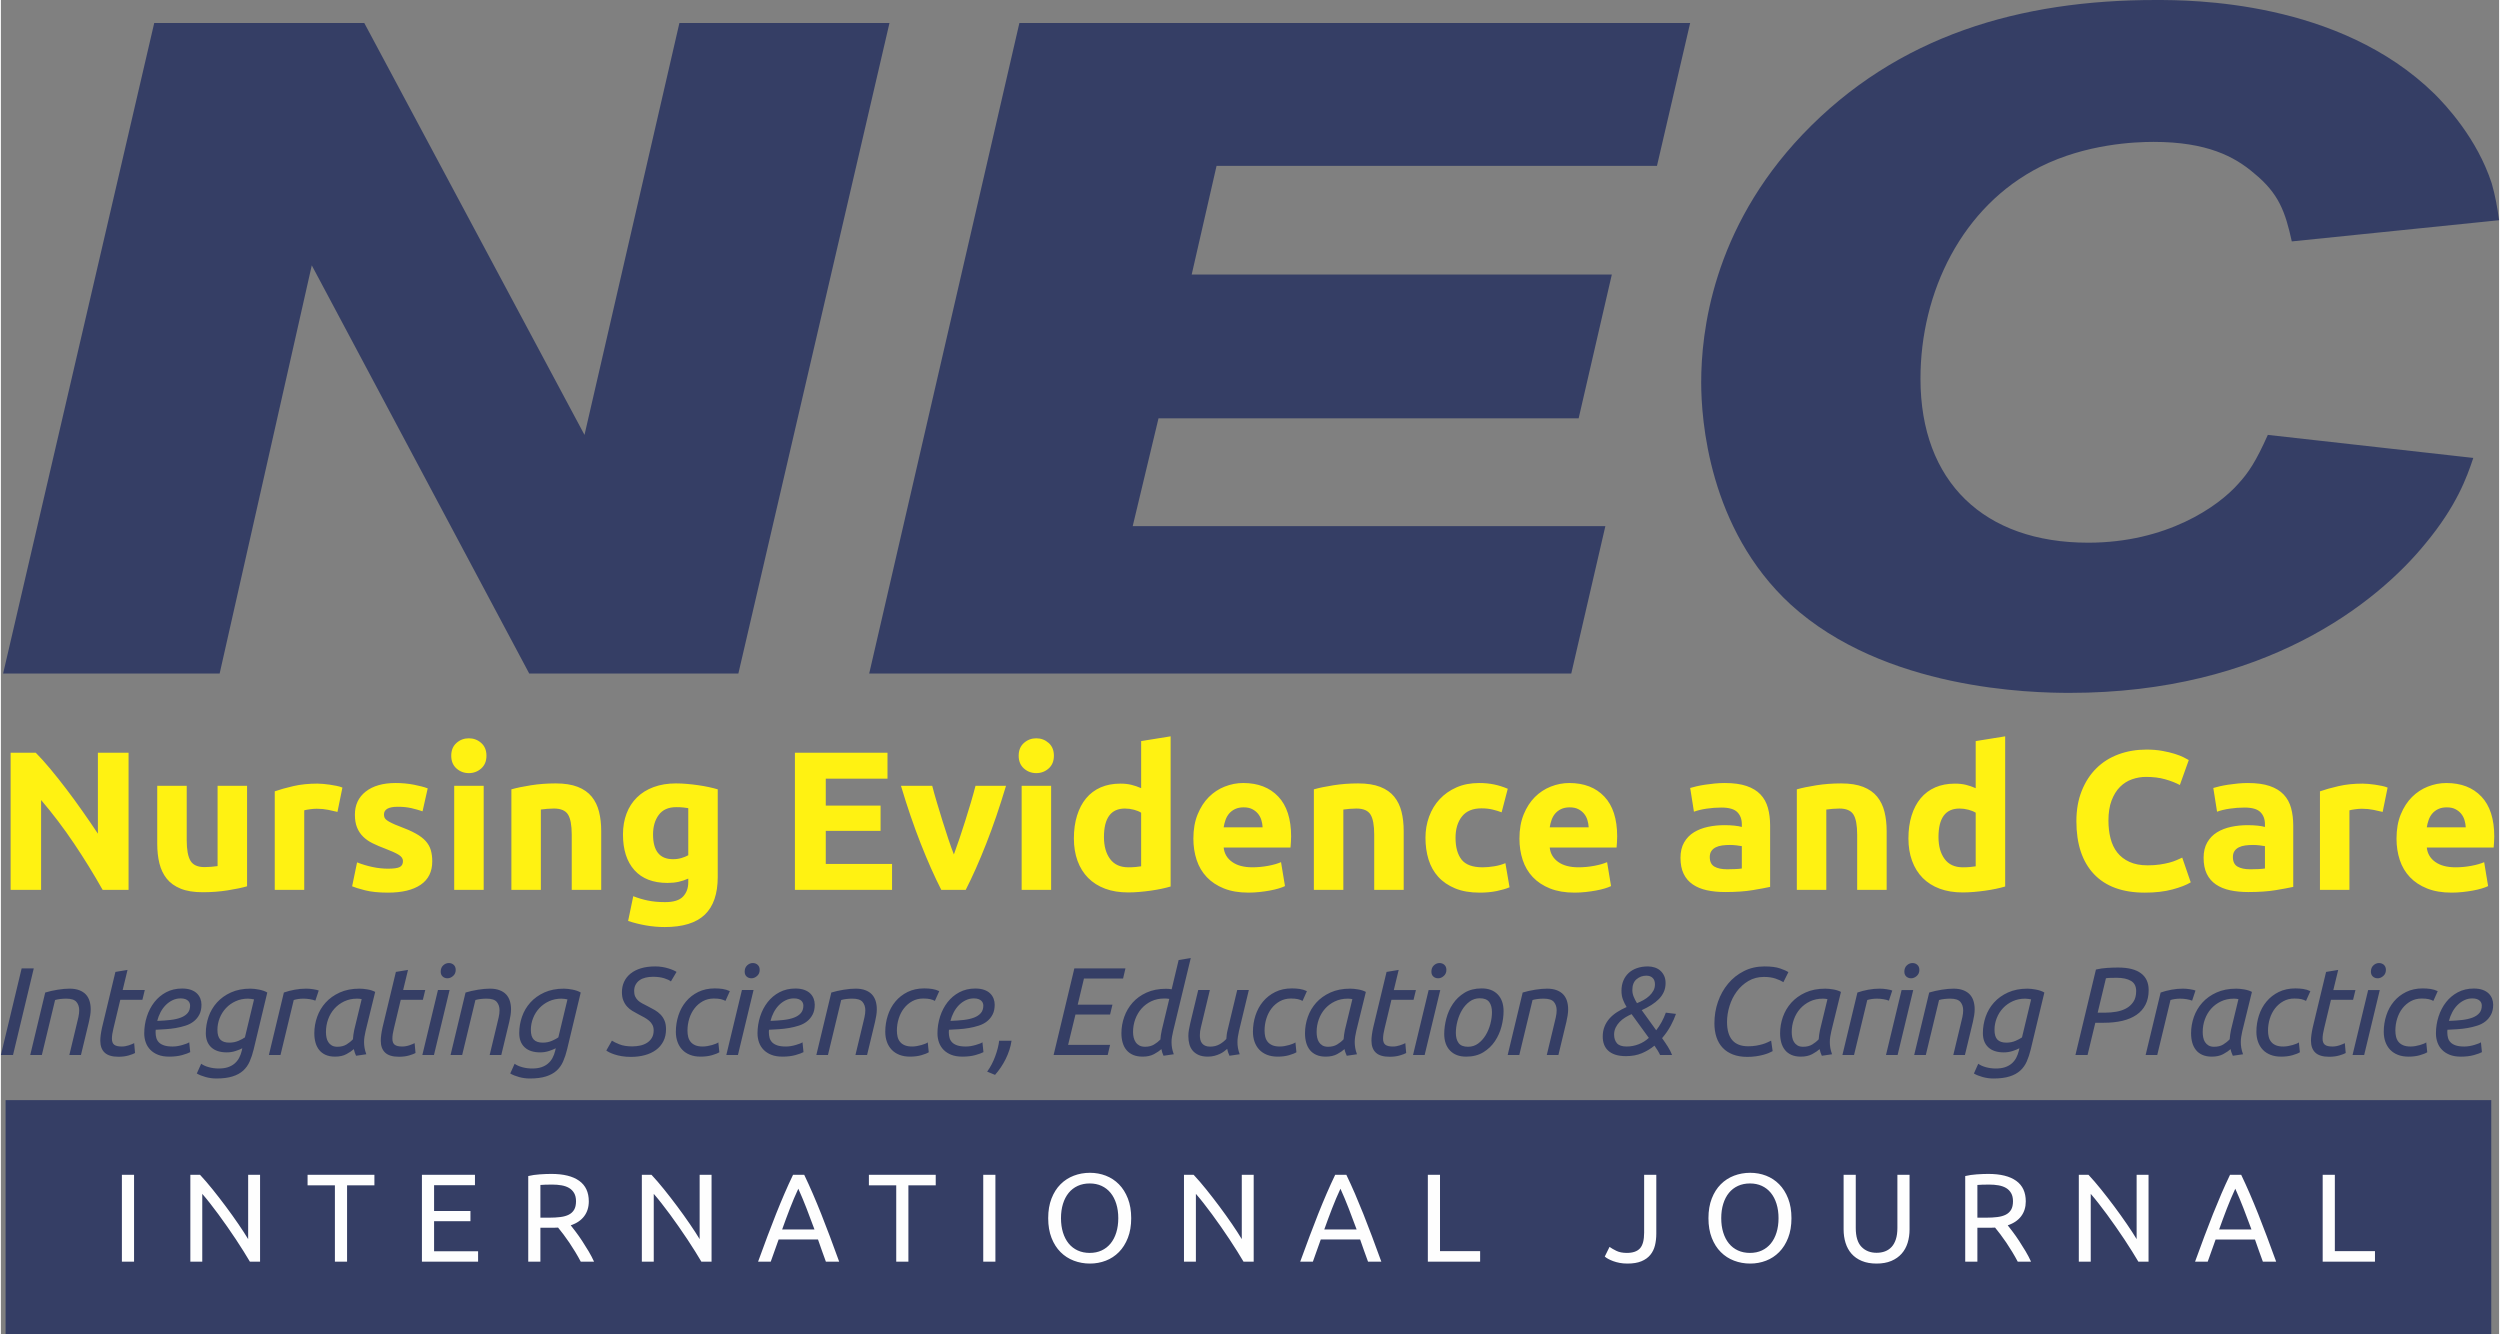 <?xml version="1.0" encoding="UTF-8"?>
<!DOCTYPE svg PUBLIC "-//W3C//DTD SVG 1.1//EN" "http://www.w3.org/Graphics/SVG/1.1/DTD/svg11.dtd">
<!-- Creator: CorelDRAW -->
<svg xmlns="http://www.w3.org/2000/svg" xml:space="preserve" width="1173px" height="626px" version="1.1" style="shape-rendering:geometricPrecision; text-rendering:geometricPrecision; image-rendering:optimizeQuality; fill-rule:evenodd; clip-rule:evenodd"
viewBox="0 0 2588.13 1382.21"
 xmlns:xlink="http://www.w3.org/1999/xlink"
 xmlns:xodm="http://www.corel.com/coreldraw/odm/2003">
 <rect x="0" y="0" width="2588.13" height="1382.21" fill="#808080" stroke="none"/>
 <defs>
  <style type="text/css">
   <![CDATA[
    .fil3 {fill:#353E65}
    .fil4 {fill:#FEFEFE;fill-rule:nonzero}
    .fil1 {fill:#FFF212;fill-rule:nonzero}
    .fil0 {fill:#353E65;fill-rule:nonzero}
    .fil2 {fill:#353E65;fill-rule:nonzero}
   ]]>
  </style>
 </defs>
 <g id="Layer_x0020_1">
  <path class="fil0" d="M920.56 23.86l-217.63 0 -98.32 426.68 -228.13 -426.68 -217.64 0 -156.54 673.9 224.32 0 95.45 -422.85 225.27 422.85 216.68 0 156.54 -673.9zm829.49 0l-694.9 0 -155.59 673.9 727.35 0 35.32 -152.72 -489.67 0 26.73 -111.68 435.26 0 34.36 -148.91 -435.26 0 25.77 -112.63 456.27 0 34.36 -147.96zm838.08 204.27c-1.91,-13.36 -3.82,-24.82 -7.64,-38.18 -15.27,-46.77 -47.73,-81.13 -59.18,-92.59 -99.27,-97.36 -252.95,-97.36 -289.22,-97.36 -139.37,0 -267.27,36.27 -365.59,139.36 -93.54,98.32 -105,205.23 -105,256.77 0,38.18 7.64,151.77 92.59,230.04 97.36,88.77 250.09,91.64 289.23,91.64 201.4,0 317.86,-92.59 368.44,-154.64 32.46,-39.13 42.96,-68.72 49.64,-88.77l-212.86 -23.86c-12.41,27.68 -20.04,39.14 -30.55,50.59 -20.99,23.86 -74.45,61.09 -155.58,61.09 -107.87,0 -173.73,-63 -173.73,-169.91 0,-89.72 42.96,-178.49 124.09,-219.54 47.73,-23.86 98.32,-25.77 117.41,-25.77 55.36,0 84,15.27 104.04,32.45 25.77,21 32.46,40.09 39.14,70.64l214.77 -21.96z"/>
  <path class="fil1" d="M105.4 921.89c-9.16,-16.26 -19.06,-32.32 -29.72,-48.17 -10.66,-15.85 -22,-30.82 -34.03,-44.89l0 93.06 -31.57 0 0 -142.05 26.04 0c4.51,4.51 9.49,10.05 14.96,16.6 5.47,6.56 11.03,13.57 16.7,21.01 5.68,7.45 11.31,15.17 16.91,23.17 5.61,7.99 10.87,15.68 15.79,23.05l0 -83.83 31.77 0 0 142.05 -26.85 0zm149.63 -3.69c-5.2,1.5 -11.89,2.9 -20.09,4.2 -8.2,1.3 -16.81,1.95 -25.83,1.95 -9.15,0 -16.77,-1.23 -22.85,-3.69 -6.08,-2.46 -10.9,-5.91 -14.45,-10.35 -3.55,-4.44 -6.08,-9.74 -7.59,-15.89 -1.5,-6.15 -2.25,-12.91 -2.25,-20.29l0 -60.06 30.54 0 0 56.37c0,9.84 1.3,16.94 3.9,21.31 2.59,4.38 7.44,6.57 14.55,6.57 2.18,0 4.51,-0.11 6.97,-0.31 2.46,-0.21 4.64,-0.45 6.56,-0.72l0 -83.22 30.54 0 0 104.13zm93.67 -77.07c-2.73,-0.68 -5.94,-1.4 -9.63,-2.15 -3.69,-0.75 -7.65,-1.13 -11.89,-1.13 -1.92,0 -4.2,0.17 -6.87,0.51 -2.66,0.34 -4.68,0.72 -6.04,1.13l0 82.4 -30.55 0 0 -102.08c5.47,-1.91 11.93,-3.72 19.37,-5.43 7.45,-1.71 15.75,-2.56 24.91,-2.56 1.64,0 3.62,0.1 5.94,0.31 2.33,0.2 4.65,0.47 6.97,0.81 2.32,0.35 4.65,0.76 6.97,1.23 2.32,0.48 4.31,1.06 5.94,1.75l-5.12 25.21zm52.47 58.82c5.61,0 9.57,-0.54 11.89,-1.63 2.32,-1.1 3.48,-3.22 3.48,-6.36 0,-2.46 -1.5,-4.61 -4.5,-6.46 -3.01,-1.84 -7.59,-3.92 -13.74,-6.25 -4.78,-1.77 -9.12,-3.62 -13.01,-5.53 -3.9,-1.91 -7.21,-4.2 -9.94,-6.87 -2.74,-2.66 -4.86,-5.84 -6.36,-9.53 -1.5,-3.69 -2.25,-8.13 -2.25,-13.32 0,-10.11 3.75,-18.11 11.27,-23.99 7.52,-5.87 17.83,-8.81 30.95,-8.81 6.56,0 12.85,0.58 18.86,1.74 6.01,1.17 10.79,2.43 14.35,3.8l-5.33 23.77c-3.56,-1.23 -7.42,-2.32 -11.58,-3.28 -4.17,-0.95 -8.85,-1.43 -14.04,-1.43 -9.57,0 -14.35,2.66 -14.35,7.99 0,1.23 0.2,2.32 0.61,3.28 0.41,0.96 1.23,1.88 2.46,2.77 1.23,0.89 2.91,1.84 5.02,2.87 2.12,1.06 4.82,2.19 8.1,3.42 6.7,2.49 12.23,4.91 16.6,7.34 4.38,2.39 7.83,5.02 10.35,7.79 2.53,2.8 4.31,5.91 5.33,9.32 1.03,3.42 1.54,7.35 1.54,11.86 0,10.62 -4,18.69 -11.99,24.15 -7.99,5.43 -19.3,8.17 -33.92,8.17 -9.57,0 -17.53,-0.82 -23.88,-2.46 -6.36,-1.64 -10.76,-3.01 -13.22,-4.1l5.12 -24.8c5.19,2.05 10.52,3.65 15.99,4.81 5.46,1.16 10.86,1.74 16.19,1.74zm99 21.94l-30.54 0 0 -107.82 30.54 0 0 107.82zm2.87 -138.97c0,5.6 -1.81,10 -5.43,13.22 -3.62,3.21 -7.89,4.81 -12.81,4.81 -4.92,0 -9.19,-1.6 -12.81,-4.81 -3.62,-3.22 -5.43,-7.62 -5.43,-13.22 0,-5.61 1.81,-10.01 5.43,-13.22 3.62,-3.22 7.89,-4.82 12.81,-4.82 4.92,0 9.19,1.6 12.81,4.82 3.62,3.21 5.43,7.61 5.43,13.22zm25.83 34.84c5.19,-1.5 11.89,-2.9 20.09,-4.2 8.2,-1.3 16.81,-1.95 25.82,-1.95 9.16,0 16.78,1.2 22.86,3.59 6.08,2.39 10.9,5.77 14.45,10.14 3.55,4.38 6.08,9.57 7.58,15.58 1.51,6.02 2.26,12.71 2.26,20.09l0 60.88 -30.54 0 0 -57.19c0,-9.84 -1.3,-16.81 -3.9,-20.91 -2.59,-4.1 -7.44,-6.15 -14.55,-6.15 -2.19,0 -4.51,0.11 -6.97,0.31 -2.46,0.21 -4.64,0.44 -6.56,0.72l0 83.22 -30.54 0 0 -104.13zm146.76 46.73c0,17.09 6.9,25.63 20.7,25.63 3.15,0 6.09,-0.41 8.82,-1.23 2.73,-0.82 5.05,-1.78 6.97,-2.87l0 -48.79c-1.51,-0.27 -3.28,-0.51 -5.33,-0.71 -2.05,-0.21 -4.44,-0.31 -7.18,-0.31 -8.06,0 -14.07,2.66 -18.03,7.99 -3.97,5.33 -5.95,12.1 -5.95,20.29zm67.03 43.87c0,17.63 -4.48,30.71 -13.43,39.25 -8.95,8.54 -22.79,12.81 -41.5,12.81 -6.56,0 -13.12,-0.58 -19.68,-1.74 -6.56,-1.16 -12.64,-2.7 -18.24,-4.61l5.32 -25.62c4.79,1.91 9.81,3.41 15.07,4.51 5.26,1.09 11.24,1.64 17.94,1.64 8.74,0 14.92,-1.92 18.54,-5.74 3.62,-3.83 5.44,-8.75 5.44,-14.76l0 -3.9c-3.28,1.51 -6.67,2.64 -10.15,3.39 -3.48,0.75 -7.28,1.12 -11.37,1.12 -14.9,0 -26.31,-4.4 -34.24,-13.22 -7.92,-8.81 -11.88,-21.14 -11.88,-37 0,-7.92 1.23,-15.13 3.69,-21.62 2.45,-6.49 6.04,-12.06 10.76,-16.7 4.71,-4.65 10.48,-8.24 17.32,-10.77 6.83,-2.52 14.55,-3.79 23.16,-3.79 3.69,0 7.48,0.17 11.37,0.52 3.9,0.34 7.76,0.78 11.58,1.33 3.83,0.54 7.49,1.19 10.97,1.94 3.49,0.75 6.59,1.54 9.33,2.36l0 90.6zm79.94 13.53l0 -142.05 95.92 0 0 26.85 -63.95 0 0 27.88 56.78 0 0 26.23 -56.78 0 0 34.24 68.67 0 0 26.85 -100.64 0zm151.64 0c-7,-13.67 -14.11,-29.66 -21.31,-47.97 -7.21,-18.31 -14.01,-38.26 -20.47,-59.85l32.39 0c1.36,5.33 2.97,11.11 4.85,17.32 1.84,6.22 3.76,12.5 5.74,18.86 2.01,6.35 4,12.54 5.98,18.55 1.98,6.01 3.96,11.48 5.87,16.4 1.78,-4.92 3.69,-10.39 5.78,-16.4 2.05,-6.01 4.06,-12.2 6.04,-18.55 1.98,-6.36 3.93,-12.64 5.78,-18.86 1.84,-6.21 3.45,-11.99 4.81,-17.32l31.6 0c-6.45,21.59 -13.25,41.54 -20.46,59.85 -7.17,18.31 -14.28,34.3 -21.28,47.97l-25.32 0zm113.8 0l-30.54 0 0 -107.82 30.54 0 0 107.82zm2.87 -138.97c0,5.6 -1.81,10 -5.43,13.22 -3.63,3.21 -7.9,4.81 -12.81,4.81 -4.93,0 -9.19,-1.6 -12.82,-4.81 -3.62,-3.22 -5.43,-7.62 -5.43,-13.22 0,-5.61 1.81,-10.01 5.43,-13.22 3.63,-3.22 7.89,-4.82 12.82,-4.82 4.91,0 9.18,1.6 12.81,4.82 3.62,3.21 5.43,7.61 5.43,13.22zm51.86 84.24c0,9.43 2.11,17.01 6.35,22.75 4.24,5.74 10.52,8.61 18.86,8.61 2.73,0 5.26,-0.1 7.58,-0.31 2.32,-0.2 4.24,-0.44 5.74,-0.72l0 -55.54c-1.91,-1.23 -4.41,-2.26 -7.48,-3.08 -3.08,-0.82 -6.18,-1.23 -9.33,-1.23 -14.48,0 -21.72,9.84 -21.72,29.52zm69.07 51.24c-2.73,0.82 -5.87,1.61 -9.43,2.36 -3.55,0.75 -7.27,1.4 -11.17,1.95 -3.89,0.54 -7.86,0.99 -11.89,1.33 -4.03,0.34 -7.89,0.51 -11.58,0.51 -8.88,0 -16.81,-1.3 -23.77,-3.89 -6.97,-2.6 -12.85,-6.32 -17.63,-11.17 -4.79,-4.85 -8.44,-10.73 -10.97,-17.63 -2.53,-6.9 -3.79,-14.66 -3.79,-23.27 0,-8.74 1.09,-16.63 3.28,-23.67 2.19,-7.04 5.33,-13.02 9.43,-17.94 4.1,-4.91 9.12,-8.67 15.06,-11.27 5.95,-2.59 12.75,-3.89 20.4,-3.89 4.23,0 8.03,0.41 11.37,1.23 3.35,0.82 6.73,1.98 10.15,3.48l0 -48.78 30.54 -4.92 0 155.57zm23.57 -49.6c0,-9.57 1.47,-17.94 4.41,-25.11 2.94,-7.17 6.8,-13.15 11.58,-17.94 4.78,-4.78 10.28,-8.4 16.5,-10.86 6.22,-2.46 12.6,-3.69 19.16,-3.69 15.31,0 27.4,4.68 36.29,14.04 8.88,9.36 13.32,23.13 13.32,41.3 0,1.78 -0.07,3.73 -0.21,5.85 -0.13,2.11 -0.27,3.99 -0.41,5.63l-69.28 0c0.68,6.29 3.62,11.28 8.82,14.97 5.19,3.69 12.16,5.53 20.9,5.53 5.61,0 11.11,-0.51 16.5,-1.54 5.4,-1.02 9.81,-2.29 13.23,-3.79l4.1 24.8c-1.64,0.82 -3.83,1.64 -6.57,2.46 -2.73,0.82 -5.77,1.54 -9.12,2.15 -3.34,0.62 -6.93,1.13 -10.76,1.54 -3.82,0.41 -7.65,0.62 -11.48,0.62 -9.7,0 -18.14,-1.44 -25.31,-4.31 -7.17,-2.87 -13.12,-6.8 -17.83,-11.78 -4.72,-4.99 -8.2,-10.9 -10.45,-17.73 -2.26,-6.84 -3.39,-14.22 -3.39,-22.14zm71.74 -11.68c-0.13,-2.6 -0.58,-5.13 -1.33,-7.59 -0.75,-2.46 -1.91,-4.65 -3.48,-6.56 -1.58,-1.91 -3.56,-3.48 -5.95,-4.71 -2.39,-1.23 -5.36,-1.85 -8.92,-1.85 -3.41,0 -6.35,0.59 -8.81,1.75 -2.46,1.16 -4.51,2.7 -6.15,4.61 -1.64,1.91 -2.9,4.13 -3.79,6.66 -0.89,2.53 -1.54,5.09 -1.95,7.69l40.38 0zm53.09 -39.36c5.19,-1.5 11.89,-2.9 20.09,-4.2 8.2,-1.3 16.81,-1.95 25.83,-1.95 9.15,0 16.77,1.2 22.85,3.59 6.08,2.39 10.9,5.77 14.45,10.14 3.55,4.38 6.08,9.57 7.58,15.58 1.51,6.02 2.26,12.71 2.26,20.09l0 60.88 -30.54 0 0 -57.19c0,-9.84 -1.3,-16.81 -3.9,-20.91 -2.59,-4.1 -7.44,-6.15 -14.55,-6.15 -2.19,0 -4.51,0.11 -6.97,0.31 -2.46,0.21 -4.64,0.44 -6.56,0.72l0 83.22 -30.54 0 0 -104.13zm115.61 50.22c0,-7.79 1.26,-15.14 3.79,-22.03 2.53,-6.91 6.18,-12.92 10.96,-18.04 4.79,-5.13 10.59,-9.19 17.43,-12.2 6.83,-3.01 14.62,-4.51 23.36,-4.51 5.74,0 11,0.51 15.79,1.54 4.78,1.02 9.42,2.49 13.93,4.41l-6.35 24.39c-2.87,-1.09 -6.01,-2.05 -9.43,-2.87 -3.41,-0.82 -7.24,-1.23 -11.48,-1.23 -9.01,0 -15.74,2.8 -20.18,8.4 -4.45,5.6 -6.67,12.98 -6.67,22.14 0,9.7 2.09,17.22 6.25,22.55 4.17,5.32 11.45,7.99 21.83,7.99 3.69,0 7.66,-0.34 11.89,-1.03 4.24,-0.68 8.13,-1.77 11.69,-3.27l4.3 25c-3.55,1.5 -7.99,2.8 -13.32,3.9 -5.33,1.09 -11.21,1.64 -17.63,1.64 -9.84,0 -18.31,-1.47 -25.42,-4.41 -7.1,-2.94 -12.94,-6.94 -17.52,-11.99 -4.58,-5.06 -7.93,-11.04 -10.05,-17.94 -2.12,-6.9 -3.17,-14.38 -3.17,-22.44zm97.36 0.82c0,-9.57 1.47,-17.94 4.4,-25.11 2.94,-7.17 6.8,-13.15 11.58,-17.94 4.79,-4.78 10.29,-8.4 16.51,-10.86 6.21,-2.46 12.6,-3.69 19.16,-3.69 15.3,0 27.4,4.68 36.28,14.04 8.88,9.36 13.32,23.13 13.32,41.3 0,1.78 -0.07,3.73 -0.2,5.85 -0.14,2.11 -0.27,3.99 -0.41,5.63l-69.28 0c0.68,6.29 3.62,11.28 8.81,14.97 5.19,3.69 12.16,5.53 20.91,5.53 5.6,0 11.1,-0.51 16.5,-1.54 5.4,-1.02 9.8,-2.29 13.22,-3.79l4.1 24.8c-1.64,0.82 -3.83,1.64 -6.56,2.46 -2.73,0.82 -5.77,1.54 -9.12,2.15 -3.35,0.62 -6.94,1.13 -10.76,1.54 -3.83,0.41 -7.65,0.62 -11.48,0.62 -9.7,0 -18.14,-1.44 -25.32,-4.31 -7.17,-2.87 -13.11,-6.8 -17.83,-11.78 -4.71,-4.99 -8.2,-10.9 -10.45,-17.73 -2.26,-6.84 -3.38,-14.22 -3.38,-22.14zm71.74 -11.68c-0.14,-2.6 -0.58,-5.13 -1.33,-7.59 -0.76,-2.46 -1.92,-4.65 -3.49,-6.56 -1.57,-1.91 -3.55,-3.48 -5.94,-4.71 -2.39,-1.23 -5.37,-1.85 -8.92,-1.85 -3.41,0 -6.35,0.59 -8.81,1.75 -2.46,1.16 -4.51,2.7 -6.15,4.61 -1.64,1.91 -2.91,4.13 -3.8,6.66 -0.88,2.53 -1.53,5.09 -1.94,7.69l40.38 0zm143.48 43.45c3.01,0 5.88,-0.07 8.61,-0.21 2.73,-0.13 4.92,-0.34 6.56,-0.61l0 -23.16c-1.23,-0.28 -3.08,-0.55 -5.54,-0.82 -2.46,-0.28 -4.71,-0.41 -6.76,-0.41 -2.87,0 -5.57,0.17 -8.1,0.51 -2.53,0.34 -4.75,0.99 -6.66,1.95 -1.91,0.96 -3.42,2.25 -4.51,3.89 -1.09,1.64 -1.64,3.69 -1.64,6.15 0,4.78 1.61,8.1 4.82,9.94 3.21,1.85 7.62,2.77 13.22,2.77zm-2.46 -89.37c9.02,0 16.53,1.03 22.55,3.08 6.01,2.05 10.82,4.98 14.45,8.81 3.62,3.83 6.18,8.47 7.68,13.94 1.51,5.46 2.26,11.55 2.26,18.24l0 63.54c-4.38,0.96 -10.46,2.09 -18.24,3.38 -7.79,1.3 -17.22,1.95 -28.29,1.95 -6.97,0 -13.29,-0.61 -18.96,-1.84 -5.67,-1.23 -10.56,-3.25 -14.66,-6.05 -4.09,-2.8 -7.24,-6.46 -9.42,-10.97 -2.19,-4.5 -3.28,-10.04 -3.28,-16.6 0,-6.28 1.26,-11.61 3.79,-15.99 2.52,-4.37 5.91,-7.85 10.14,-10.45 4.24,-2.6 9.09,-4.47 14.56,-5.64 5.46,-1.16 11.13,-1.74 17.01,-1.74 3.96,0 7.48,0.17 10.55,0.51 3.08,0.34 5.57,0.79 7.49,1.34l0 -2.87c0,-5.2 -1.57,-9.36 -4.72,-12.51 -3.14,-3.14 -8.61,-4.71 -16.39,-4.71 -5.2,0 -10.32,0.38 -15.38,1.13 -5.05,0.75 -9.43,1.81 -13.12,3.17l-3.89 -24.59c1.78,-0.55 4,-1.13 6.66,-1.75 2.66,-0.61 5.57,-1.16 8.71,-1.64 3.14,-0.47 6.46,-0.89 9.94,-1.23 3.49,-0.34 7.01,-0.51 10.56,-0.51zm74.61 6.56c5.19,-1.5 11.89,-2.9 20.09,-4.2 8.2,-1.3 16.81,-1.95 25.82,-1.95 9.16,0 16.78,1.2 22.86,3.59 6.08,2.39 10.9,5.77 14.45,10.14 3.55,4.38 6.08,9.57 7.58,15.58 1.51,6.02 2.26,12.71 2.26,20.09l0 60.88 -30.54 0 0 -57.19c0,-9.84 -1.3,-16.81 -3.9,-20.91 -2.59,-4.1 -7.44,-6.15 -14.55,-6.15 -2.19,0 -4.51,0.11 -6.97,0.31 -2.46,0.21 -4.65,0.44 -6.56,0.72l0 83.22 -30.54 0 0 -104.13zm146.76 49.4c0,9.43 2.12,17.01 6.36,22.75 4.23,5.74 10.52,8.61 18.85,8.61 2.73,0 5.26,-0.1 7.59,-0.31 2.32,-0.2 4.23,-0.44 5.74,-0.72l0 -55.54c-1.92,-1.23 -4.41,-2.26 -7.49,-3.08 -3.07,-0.82 -6.18,-1.23 -9.32,-1.23 -14.49,0 -21.73,9.84 -21.73,29.52zm69.08 51.24c-2.74,0.82 -5.88,1.61 -9.43,2.36 -3.55,0.75 -7.28,1.4 -11.17,1.95 -3.9,0.54 -7.86,0.99 -11.89,1.33 -4.03,0.34 -7.89,0.51 -11.58,0.51 -8.89,0 -16.81,-1.3 -23.78,-3.89 -6.97,-2.6 -12.84,-6.32 -17.63,-11.17 -4.78,-4.85 -8.43,-10.73 -10.96,-17.63 -2.53,-6.9 -3.79,-14.66 -3.79,-23.27 0,-8.74 1.09,-16.63 3.27,-23.67 2.19,-7.04 5.33,-13.02 9.43,-17.94 4.1,-4.91 9.12,-8.67 15.07,-11.27 5.94,-2.59 12.74,-3.89 20.39,-3.89 4.24,0 8.03,0.41 11.38,1.23 3.35,0.82 6.73,1.98 10.15,3.48l0 -48.78 30.54 -4.92 0 155.57zm144.71 6.36c-23.1,0 -40.69,-6.43 -52.79,-19.27 -12.09,-12.85 -18.14,-31.09 -18.14,-54.73 0,-11.75 1.85,-22.24 5.54,-31.46 3.69,-9.23 8.74,-17.01 15.17,-23.37 6.42,-6.35 14.07,-11.17 22.95,-14.45 8.89,-3.28 18.52,-4.92 28.91,-4.92 6.01,0 11.47,0.45 16.39,1.33 4.92,0.89 9.23,1.92 12.92,3.08 3.69,1.16 6.76,2.35 9.22,3.59 2.46,1.23 4.24,2.18 5.33,2.86l-9.23 25.83c-4.37,-2.32 -9.46,-4.3 -15.26,-5.94 -5.81,-1.64 -12.4,-2.46 -19.79,-2.46 -4.91,0 -9.73,0.82 -14.45,2.46 -4.71,1.64 -8.88,4.27 -12.5,7.89 -3.62,3.62 -6.52,8.3 -8.71,14.04 -2.19,5.74 -3.28,12.71 -3.28,20.91 0,6.56 0.72,12.67 2.15,18.34 1.44,5.67 3.76,10.56 6.97,14.66 3.21,4.1 7.41,7.34 12.61,9.73 5.19,2.4 11.47,3.59 18.86,3.59 4.64,0 8.81,-0.27 12.5,-0.82 3.69,-0.55 6.97,-1.19 9.84,-1.95 2.87,-0.75 5.4,-1.6 7.58,-2.56 2.19,-0.95 4.17,-1.84 5.94,-2.66l8.82 25.62c-4.51,2.73 -10.86,5.19 -19.06,7.38 -8.2,2.18 -17.7,3.28 -28.49,3.28zm109.24 -24.19c3.01,0 5.88,-0.07 8.61,-0.21 2.74,-0.13 4.92,-0.34 6.56,-0.61l0 -23.16c-1.23,-0.28 -3.07,-0.55 -5.53,-0.82 -2.46,-0.28 -4.71,-0.41 -6.77,-0.41 -2.87,0 -5.56,0.17 -8.09,0.51 -2.53,0.34 -4.75,0.99 -6.66,1.95 -1.92,0.96 -3.42,2.25 -4.51,3.89 -1.1,1.64 -1.64,3.69 -1.64,6.15 0,4.78 1.6,8.1 4.82,9.94 3.21,1.85 7.61,2.77 13.21,2.77zm-2.45 -89.37c9.02,0 16.53,1.03 22.54,3.08 6.01,2.05 10.83,4.98 14.45,8.81 3.62,3.83 6.19,8.47 7.69,13.94 1.5,5.46 2.26,11.55 2.26,18.24l0 63.54c-4.38,0.96 -10.46,2.09 -18.25,3.38 -7.79,1.3 -17.21,1.95 -28.28,1.95 -6.97,0 -13.29,-0.61 -18.97,-1.84 -5.66,-1.23 -10.55,-3.25 -14.65,-6.05 -4.1,-2.8 -7.24,-6.46 -9.43,-10.97 -2.18,-4.5 -3.28,-10.04 -3.28,-16.6 0,-6.28 1.26,-11.61 3.79,-15.99 2.53,-4.37 5.91,-7.85 10.15,-10.45 4.24,-2.6 9.09,-4.47 14.55,-5.64 5.47,-1.16 11.14,-1.74 17.02,-1.74 3.96,0 7.48,0.17 10.55,0.51 3.08,0.34 5.57,0.79 7.48,1.34l0 -2.87c0,-5.2 -1.57,-9.36 -4.71,-12.51 -3.14,-3.14 -8.61,-4.71 -16.4,-4.71 -5.19,0 -10.32,0.38 -15.37,1.13 -5.06,0.75 -9.43,1.81 -13.12,3.17l-3.89 -24.59c1.77,-0.55 3.99,-1.13 6.66,-1.75 2.66,-0.61 5.56,-1.16 8.71,-1.64 3.14,-0.47 6.45,-0.89 9.94,-1.23 3.48,-0.34 7,-0.51 10.56,-0.51zm139.58 29.93c-2.73,-0.68 -5.94,-1.4 -9.63,-2.15 -3.69,-0.75 -7.65,-1.13 -11.89,-1.13 -1.91,0 -4.2,0.17 -6.86,0.51 -2.67,0.34 -4.69,0.72 -6.05,1.13l0 82.4 -30.54 0 0 -102.08c5.46,-1.91 11.92,-3.72 19.37,-5.43 7.44,-1.71 15.75,-2.56 24.9,-2.56 1.64,0 3.62,0.1 5.95,0.31 2.32,0.2 4.64,0.47 6.96,0.81 2.33,0.35 4.65,0.76 6.97,1.23 2.33,0.48 4.31,1.06 5.95,1.75l-5.13 25.21zm14.35 27.67c0,-9.57 1.47,-17.94 4.41,-25.11 2.94,-7.17 6.8,-13.15 11.58,-17.94 4.78,-4.78 10.28,-8.4 16.5,-10.86 6.22,-2.46 12.6,-3.69 19.16,-3.69 15.31,0 27.4,4.68 36.29,14.04 8.88,9.36 13.32,23.13 13.32,41.3 0,1.78 -0.07,3.73 -0.21,5.85 -0.13,2.11 -0.27,3.99 -0.41,5.63l-69.28 0c0.68,6.29 3.62,11.28 8.82,14.97 5.19,3.69 12.16,5.53 20.9,5.53 5.61,0 11.1,-0.51 16.5,-1.54 5.4,-1.02 9.81,-2.29 13.22,-3.79l4.1 24.8c-1.63,0.82 -3.82,1.64 -6.56,2.46 -2.73,0.82 -5.77,1.54 -9.12,2.15 -3.34,0.62 -6.93,1.13 -10.76,1.54 -3.82,0.41 -7.65,0.62 -11.48,0.62 -9.7,0 -18.14,-1.44 -25.31,-4.31 -7.17,-2.87 -13.12,-6.8 -17.83,-11.78 -4.72,-4.99 -8.2,-10.9 -10.46,-17.73 -2.25,-6.84 -3.38,-14.22 -3.38,-22.14zm71.74 -11.68c-0.13,-2.6 -0.58,-5.13 -1.33,-7.59 -0.75,-2.46 -1.91,-4.65 -3.48,-6.56 -1.58,-1.91 -3.56,-3.48 -5.95,-4.71 -2.39,-1.23 -5.36,-1.85 -8.92,-1.85 -3.41,0 -6.35,0.59 -8.81,1.75 -2.46,1.16 -4.51,2.7 -6.15,4.61 -1.64,1.91 -2.9,4.13 -3.79,6.66 -0.89,2.53 -1.54,5.09 -1.95,7.69l40.38 0z"/>
  <g id="_2492571962832">
   <path class="fil2" d="M21.49 1003.27l12.56 0 -21.49 89.71 -12.56 0 21.49 -89.71zm20.94 89.71l-12.04 0 15.53 -64.72c3.97,-1.21 8.26,-2.18 12.88,-2.92 4.62,-0.73 8.74,-1.1 12.36,-1.1 3.89,0 7.23,0.54 10.04,1.62 2.8,1.08 5.07,2.55 6.79,4.4 1.73,1.86 3,4.1 3.82,6.73 0.82,2.64 1.23,5.5 1.23,8.61 0,1.99 -0.17,4.08 -0.52,6.28 -0.34,2.2 -0.77,4.42 -1.29,6.67l-8.29 34.43 -12.03 0 7.63 -31.84c0.61,-2.42 1.19,-4.88 1.75,-7.38 0.56,-2.51 0.84,-4.88 0.84,-7.12 0,-3.46 -0.95,-6.32 -2.85,-8.61 -1.9,-2.29 -5.43,-3.43 -10.61,-3.43 -2.16,0 -4.27,0.13 -6.34,0.39 -2.07,0.26 -3.8,0.6 -5.18,1.03l-13.72 56.96zm79.32 1.81c-6.48,0 -11.22,-1.42 -14.25,-4.27 -3.02,-2.84 -4.53,-6.99 -4.53,-12.43 0,-3.53 0.61,-8.06 1.82,-13.59l13.85 -57.6 12.55 -2.08 -5.04 20.85 22.91 0 -2.46 10.09 -22.91 0 -7.12 29.78c-1.04,4.06 -1.56,7.59 -1.56,10.61 0,2.85 0.78,4.9 2.33,6.15 1.56,1.25 4.15,1.88 7.77,1.88 2.5,0 4.96,-0.41 7.38,-1.23 2.42,-0.82 4.27,-1.58 5.57,-2.26l0.9 10.22c-1.29,0.78 -3.49,1.62 -6.6,2.53 -3.11,0.9 -6.64,1.35 -10.61,1.35zm40.22 -37.15c5.01,-0.17 9.58,-0.5 13.72,-0.97 4.14,-0.47 7.73,-1.3 10.75,-2.46 3.02,-1.17 5.37,-2.74 7.05,-4.72 1.69,-1.99 2.53,-4.58 2.53,-7.77 0,-0.78 -0.15,-1.6 -0.46,-2.46 -0.3,-0.86 -0.81,-1.66 -1.55,-2.4 -0.73,-0.73 -1.75,-1.33 -3.04,-1.81 -1.3,-0.47 -2.89,-0.71 -4.79,-0.71 -3.02,0 -5.85,0.65 -8.48,1.94 -2.63,1.3 -4.98,3 -7.06,5.11 -2.07,2.12 -3.84,4.58 -5.3,7.38 -1.47,2.81 -2.59,5.77 -3.37,8.87zm12.3 37.03c-4.4,0 -8.2,-0.63 -11.39,-1.88 -3.2,-1.25 -5.87,-2.98 -8.03,-5.18 -2.16,-2.2 -3.75,-4.77 -4.79,-7.7 -1.04,-2.94 -1.55,-6.04 -1.55,-9.32 0,-6.04 0.9,-11.87 2.72,-17.48 1.81,-5.61 4.4,-10.57 7.76,-14.89 3.37,-4.31 7.47,-7.74 12.3,-10.29 4.84,-2.54 10.31,-3.82 16.44,-3.82 3.54,0 6.58,0.45 9.13,1.36 2.55,0.91 4.61,2.14 6.21,3.69 1.6,1.56 2.79,3.35 3.56,5.37 0.78,2.03 1.17,4.12 1.17,6.28 0,4.06 -0.74,7.49 -2.2,10.29 -1.47,2.81 -3.41,5.16 -5.83,7.06 -2.42,1.9 -5.24,3.37 -8.48,4.4 -3.24,1.04 -6.6,1.86 -10.1,2.46 -3.49,0.6 -7.03,1.01 -10.61,1.23 -3.58,0.21 -6.97,0.41 -10.16,0.58 -0.09,0.69 -0.13,1.25 -0.13,1.69 0,0.43 0,0.77 0,1.03 0,1.99 0.24,3.86 0.71,5.63 0.47,1.77 1.36,3.32 2.65,4.66 1.3,1.34 3.09,2.4 5.38,3.18 2.28,0.77 5.28,1.16 8.99,1.16 1.64,0 3.35,-0.15 5.12,-0.45 1.77,-0.31 3.45,-0.69 5.04,-1.17 1.6,-0.47 3.03,-0.95 4.28,-1.42 1.25,-0.48 2.13,-0.93 2.65,-1.36l1.04 10.23c-1.73,0.94 -4.51,1.96 -8.35,3.04 -3.84,1.08 -8.35,1.62 -13.53,1.62zm51.49 12.29c3.54,0 6.64,-0.43 9.32,-1.29 2.67,-0.87 4.98,-2.12 6.92,-3.76 1.94,-1.64 3.52,-3.58 4.73,-5.82 1.21,-2.25 2.15,-4.79 2.85,-7.64l0.51 -2.46c-1.72,0.95 -4.05,1.9 -6.99,2.85 -2.93,0.95 -5.95,1.42 -9.06,1.42 -6.99,0 -12.36,-1.75 -16.12,-5.24 -3.75,-3.5 -5.63,-8.39 -5.63,-14.69 0,-5.78 0.95,-11.44 2.85,-16.96 1.9,-5.53 4.79,-10.44 8.67,-14.76 3.89,-4.31 8.72,-7.79 14.5,-10.42 5.78,-2.63 12.56,-3.95 20.33,-3.95 1.2,0 2.56,0.09 4.07,0.26 1.52,0.17 3.07,0.41 4.66,0.71 1.6,0.31 3.16,0.72 4.66,1.23 1.52,0.52 2.83,1.12 3.95,1.82l-14.11 58.9c-1.12,4.66 -2.5,8.84 -4.14,12.55 -1.64,3.72 -3.88,6.86 -6.73,9.45 -2.85,2.59 -6.52,4.6 -11.01,6.02 -4.48,1.43 -10.09,2.14 -16.82,2.14 -3.71,0 -7.38,-0.5 -11.01,-1.49 -3.62,-0.99 -6.68,-2.22 -9.19,-3.69l4.53 -10.1c1.99,1.47 4.62,2.66 7.9,3.56 3.28,0.91 6.73,1.36 10.36,1.36zm10.87 -26.79c3.45,0 6.62,-0.63 9.52,-1.88 2.89,-1.25 5.11,-2.44 6.66,-3.56l9.45 -39.35c-0.86,-0.18 -1.86,-0.35 -2.98,-0.52 -1.12,-0.17 -2.2,-0.26 -3.23,-0.26 -4.66,0 -8.94,0.88 -12.82,2.65 -3.88,1.77 -7.23,4.14 -10.03,7.12 -2.81,2.98 -4.98,6.43 -6.54,10.36 -1.55,3.93 -2.33,8 -2.33,12.23 0,4.66 1.02,8.03 3.04,10.1 2.03,2.07 5.12,3.11 9.26,3.11zm79.58 -55.93c1.03,0 2.2,0.05 3.49,0.13 1.3,0.09 2.57,0.24 3.82,0.46 1.25,0.21 2.4,0.43 3.43,0.64 1.04,0.22 1.81,0.46 2.33,0.71l-3.49 10.49c-1.73,-0.69 -3.72,-1.21 -5.96,-1.55 -2.24,-0.35 -4.4,-0.52 -6.47,-0.52 -1.81,0 -3.6,0.13 -5.37,0.39 -1.77,0.26 -3.31,0.6 -4.6,1.03l-13.72 56.96 -12.04 0 15.53 -64.72c3.45,-1.21 7.17,-2.18 11.14,-2.92 3.97,-0.73 7.94,-1.1 11.91,-1.1zm51.74 69.52c-0.43,-0.95 -0.86,-2.01 -1.29,-3.17 -0.43,-1.17 -0.78,-2.4 -1.04,-3.69 -1.9,1.72 -4.44,3.45 -7.64,5.17 -3.19,1.73 -7.12,2.6 -11.78,2.6 -3.79,0 -7.05,-0.61 -9.77,-1.82 -2.72,-1.21 -4.94,-2.89 -6.66,-5.05 -1.73,-2.15 -3,-4.7 -3.83,-7.63 -0.81,-2.94 -1.23,-6.18 -1.23,-9.71 0,-5.79 0.98,-11.44 2.92,-16.96 1.94,-5.52 4.85,-10.44 8.74,-14.76 3.88,-4.31 8.75,-7.81 14.62,-10.48 5.87,-2.68 12.73,-4.02 20.59,-4.02 2.33,0 5.05,0.26 8.15,0.78 3.11,0.52 5.79,1.38 8.03,2.59l-9.97 40.65c-0.43,1.98 -0.8,3.88 -1.1,5.69 -0.3,1.81 -0.45,3.71 -0.45,5.7 0,1.98 0.17,3.99 0.52,6.02 0.34,2.03 0.94,4.21 1.81,6.54l-10.62 1.55zm-19.29 -9.32c3.63,0 6.74,-0.78 9.32,-2.33 2.59,-1.56 4.84,-3.37 6.74,-5.44 0.08,-1.47 0.23,-3 0.45,-4.59 0.21,-1.6 0.5,-3.22 0.84,-4.86l7.77 -32.1c-0.43,-0.18 -1.15,-0.3 -2.14,-0.39 -0.99,-0.09 -1.87,-0.13 -2.65,-0.13 -4.92,0 -9.37,0.95 -13.34,2.85 -3.97,1.9 -7.35,4.42 -10.16,7.57 -2.8,3.15 -4.96,6.82 -6.47,11 -1.51,4.19 -2.26,8.57 -2.26,13.14 0,1.81 0.17,3.65 0.51,5.5 0.35,1.86 0.97,3.5 1.88,4.92 0.91,1.43 2.11,2.59 3.62,3.5 1.52,0.9 3.48,1.36 5.89,1.36zm63.66 10.35c-6.48,0 -11.22,-1.42 -14.24,-4.27 -3.02,-2.84 -4.53,-6.99 -4.53,-12.43 0,-3.53 0.6,-8.06 1.81,-13.59l13.85 -57.6 12.56 -2.08 -5.05 20.85 22.91 0 -2.46 10.09 -22.91 0 -7.12 29.78c-1.03,4.06 -1.55,7.59 -1.55,10.61 0,2.85 0.77,4.9 2.33,6.15 1.55,1.25 4.14,1.88 7.76,1.88 2.51,0 4.97,-0.41 7.38,-1.23 2.42,-0.82 4.27,-1.58 5.57,-2.26l0.91 10.22c-1.3,0.78 -3.5,1.62 -6.61,2.53 -3.1,0.9 -6.64,1.35 -10.61,1.35zm36.34 -1.81l-12.04 0 16.18 -67.31 12.04 0 -16.18 67.31zm13.98 -79.48c-1.99,0 -3.65,-0.61 -4.98,-1.82 -1.34,-1.2 -2.01,-2.89 -2.01,-5.04 0,-2.76 0.86,-4.94 2.59,-6.54 1.73,-1.6 3.67,-2.4 5.82,-2.4 1.99,0 3.67,0.63 5.05,1.88 1.38,1.25 2.07,3 2.07,5.24 0,2.59 -0.9,4.69 -2.71,6.28 -1.82,1.6 -3.76,2.4 -5.83,2.4zm15.24 79.48l-12.04 0 15.53 -64.72c3.97,-1.21 8.27,-2.18 12.89,-2.92 4.61,-0.73 8.73,-1.1 12.36,-1.1 3.88,0 7.22,0.54 10.03,1.62 2.81,1.08 5.07,2.55 6.8,4.4 1.72,1.86 3,4.1 3.82,6.73 0.82,2.64 1.23,5.5 1.23,8.61 0,1.99 -0.18,4.08 -0.52,6.28 -0.35,2.2 -0.78,4.42 -1.3,6.67l-8.28 34.43 -12.04 0 7.64 -31.84c0.6,-2.42 1.18,-4.88 1.74,-7.38 0.57,-2.51 0.85,-4.88 0.85,-7.12 0,-3.46 -0.95,-6.32 -2.85,-8.61 -1.9,-2.29 -5.44,-3.43 -10.62,-3.43 -2.16,0 -4.27,0.13 -6.34,0.39 -2.07,0.26 -3.8,0.6 -5.18,1.03l-13.72 56.96zm72.59 13.98c3.54,0 6.64,-0.43 9.32,-1.29 2.67,-0.87 4.98,-2.12 6.92,-3.76 1.94,-1.64 3.52,-3.58 4.73,-5.82 1.21,-2.25 2.16,-4.79 2.85,-7.64l0.52 -2.46c-1.73,0.95 -4.06,1.9 -7,2.85 -2.93,0.95 -5.95,1.42 -9.06,1.42 -6.99,0 -12.36,-1.75 -16.12,-5.24 -3.75,-3.5 -5.63,-8.39 -5.63,-14.69 0,-5.78 0.95,-11.44 2.85,-16.96 1.9,-5.53 4.79,-10.44 8.68,-14.76 3.88,-4.31 8.71,-7.79 14.49,-10.42 5.79,-2.63 12.56,-3.95 20.33,-3.95 1.21,0 2.57,0.09 4.08,0.26 1.51,0.17 3.06,0.41 4.66,0.71 1.59,0.31 3.15,0.72 4.66,1.23 1.51,0.52 2.82,1.12 3.94,1.82l-14.11 58.9c-1.12,4.66 -2.5,8.84 -4.14,12.55 -1.64,3.72 -3.88,6.86 -6.73,9.45 -2.85,2.59 -6.52,4.6 -11,6.02 -4.49,1.43 -10.1,2.14 -16.83,2.14 -3.71,0 -7.38,-0.5 -11.01,-1.49 -3.62,-0.99 -6.68,-2.22 -9.19,-3.69l4.53 -10.1c1.99,1.47 4.62,2.66 7.9,3.56 3.28,0.91 6.73,1.36 10.36,1.36zm10.87 -26.79c3.45,0 6.62,-0.63 9.52,-1.88 2.89,-1.25 5.11,-2.44 6.66,-3.56l9.45 -39.35c-0.86,-0.18 -1.85,-0.35 -2.97,-0.52 -1.13,-0.17 -2.2,-0.26 -3.24,-0.26 -4.66,0 -8.93,0.88 -12.82,2.65 -3.88,1.77 -7.22,4.14 -10.03,7.12 -2.8,2.98 -4.98,6.43 -6.54,10.36 -1.55,3.93 -2.33,8 -2.33,12.23 0,4.66 1.02,8.03 3.05,10.1 2.02,2.07 5.11,3.11 9.25,3.11zm92.91 3.88c2.68,0 5.33,-0.28 7.96,-0.84 2.63,-0.56 4.99,-1.49 7.06,-2.79 2.07,-1.29 3.75,-2.99 5.05,-5.11 1.29,-2.11 1.94,-4.72 1.94,-7.83 0,-2.16 -0.41,-4.04 -1.23,-5.63 -0.82,-1.6 -1.94,-3.02 -3.37,-4.27 -1.42,-1.25 -3.1,-2.42 -5.05,-3.5 -1.94,-1.08 -4.07,-2.22 -6.4,-3.43 -1.99,-1.04 -3.99,-2.16 -6.03,-3.37 -2.02,-1.2 -3.83,-2.69 -5.43,-4.46 -1.6,-1.77 -2.89,-3.86 -3.89,-6.28 -0.99,-2.41 -1.48,-5.31 -1.48,-8.67 0,-3.89 0.75,-7.47 2.26,-10.75 1.51,-3.28 3.73,-6.1 6.67,-8.48 2.93,-2.37 6.54,-4.2 10.81,-5.5 4.27,-1.29 9.17,-1.94 14.69,-1.94 2.59,0 5.05,0.19 7.38,0.58 2.33,0.39 4.47,0.89 6.41,1.49 1.94,0.61 3.65,1.23 5.11,1.88 1.47,0.65 2.55,1.23 3.24,1.75l-5.83 9.84c-1.47,-1.21 -3.82,-2.31 -7.05,-3.31 -3.24,-0.99 -7.06,-1.49 -11.46,-1.49 -2.76,0 -5.33,0.28 -7.7,0.85 -2.37,0.56 -4.43,1.44 -6.15,2.65 -1.73,1.21 -3.11,2.74 -4.14,4.6 -1.04,1.85 -1.56,4.07 -1.56,6.66 0,2.25 0.35,4.12 1.04,5.63 0.69,1.51 1.64,2.85 2.85,4.02 1.2,1.16 2.69,2.22 4.46,3.17 1.77,0.95 3.69,1.94 5.76,2.97 2.59,1.3 5.03,2.62 7.32,3.95 2.28,1.34 4.29,2.92 6.02,4.73 1.72,1.81 3.08,3.93 4.08,6.34 0.99,2.42 1.48,5.35 1.48,8.8 0,4.75 -0.92,8.91 -2.78,12.5 -1.86,3.58 -4.4,6.56 -7.64,8.93 -3.23,2.37 -7.07,4.16 -11.52,5.37 -4.44,1.21 -9.25,1.81 -14.43,1.81 -3.45,0 -6.58,-0.23 -9.39,-0.71 -2.8,-0.47 -5.26,-1.06 -7.38,-1.75 -2.11,-0.69 -3.9,-1.4 -5.37,-2.13 -1.47,-0.74 -2.59,-1.4 -3.36,-2.01l5.82 -10.23c1.64,1.13 4.23,2.4 7.77,3.82 3.53,1.43 8.02,2.14 13.46,2.14zm45.01 -15.15c0,-5.87 0.89,-11.52 2.66,-16.96 1.77,-5.43 4.38,-10.22 7.83,-14.36 3.45,-4.15 7.68,-7.45 12.68,-9.91 5.01,-2.46 10.75,-3.69 17.22,-3.69 2.85,0 5.57,0.2 8.16,0.58 2.59,0.39 5.05,1.15 7.38,2.27l-4.53 10.1c-1.38,-0.78 -3,-1.38 -4.86,-1.81 -1.85,-0.43 -4.25,-0.65 -7.18,-0.65 -4.23,0 -8.03,0.93 -11.39,2.78 -3.37,1.86 -6.24,4.32 -8.61,7.38 -2.38,3.06 -4.19,6.6 -5.44,10.62 -1.25,4.01 -1.88,8.17 -1.88,12.49 0,2.24 0.24,4.36 0.71,6.34 0.48,1.99 1.32,3.74 2.53,5.24 1.21,1.51 2.83,2.7 4.85,3.56 2.03,0.87 4.6,1.3 7.71,1.3 1.55,0 3.19,-0.15 4.92,-0.45 1.72,-0.31 3.32,-0.67 4.79,-1.1 1.46,-0.44 2.78,-0.89 3.94,-1.36 1.17,-0.48 2.01,-0.93 2.53,-1.36l1.03 10.22c-1.64,1.04 -4.18,2.05 -7.63,3.05 -3.46,0.99 -7.38,1.49 -11.78,1.49 -4.15,0 -7.82,-0.63 -11.01,-1.88 -3.19,-1.25 -5.87,-3.02 -8.02,-5.31 -2.16,-2.29 -3.8,-5 -4.92,-8.16 -1.13,-3.15 -1.69,-6.62 -1.69,-10.42zm64.31 24.08l-12.04 0 16.18 -67.31 12.04 0 -16.18 67.31zm13.98 -79.48c-1.99,0 -3.65,-0.61 -4.99,-1.82 -1.33,-1.2 -2,-2.89 -2,-5.04 0,-2.76 0.86,-4.94 2.58,-6.54 1.73,-1.6 3.67,-2.4 5.83,-2.4 1.99,0 3.67,0.63 5.05,1.88 1.38,1.25 2.07,3 2.07,5.24 0,2.59 -0.91,4.69 -2.72,6.28 -1.81,1.6 -3.75,2.4 -5.82,2.4zm19.77 44.14c5,-0.17 9.58,-0.5 13.72,-0.97 4.14,-0.47 7.72,-1.3 10.74,-2.46 3.02,-1.17 5.38,-2.74 7.06,-4.72 1.68,-1.99 2.52,-4.58 2.52,-7.77 0,-0.78 -0.15,-1.6 -0.45,-2.46 -0.3,-0.86 -0.82,-1.66 -1.55,-2.4 -0.74,-0.73 -1.75,-1.33 -3.05,-1.81 -1.29,-0.47 -2.89,-0.71 -4.79,-0.71 -3.02,0 -5.84,0.65 -8.47,1.94 -2.64,1.3 -4.99,3 -7.06,5.11 -2.07,2.12 -3.84,4.58 -5.31,7.38 -1.46,2.81 -2.59,5.77 -3.36,8.87zm12.3 37.03c-4.41,0 -8.2,-0.63 -11.4,-1.88 -3.19,-1.25 -5.87,-2.98 -8.02,-5.18 -2.16,-2.2 -3.76,-4.77 -4.79,-7.7 -1.04,-2.94 -1.56,-6.04 -1.56,-9.32 0,-6.04 0.91,-11.87 2.72,-17.48 1.81,-5.61 4.4,-10.57 7.77,-14.89 3.36,-4.31 7.46,-7.74 12.3,-10.29 4.83,-2.54 10.31,-3.82 16.44,-3.82 3.54,0 6.58,0.45 9.12,1.36 2.55,0.91 4.62,2.14 6.22,3.69 1.59,1.56 2.78,3.35 3.56,5.37 0.78,2.03 1.16,4.12 1.16,6.28 0,4.06 -0.73,7.49 -2.2,10.29 -1.47,2.81 -3.41,5.16 -5.82,7.06 -2.42,1.9 -5.25,3.37 -8.48,4.4 -3.24,1.04 -6.6,1.86 -10.1,2.46 -3.49,0.6 -7.03,1.01 -10.62,1.23 -3.58,0.21 -6.96,0.41 -10.16,0.58 -0.08,0.69 -0.13,1.25 -0.13,1.69 0,0.43 0,0.77 0,1.03 0,1.99 0.24,3.86 0.72,5.63 0.47,1.77 1.35,3.32 2.65,4.66 1.29,1.34 3.09,2.4 5.37,3.18 2.29,0.77 5.29,1.16 9,1.16 1.64,0 3.34,-0.15 5.11,-0.45 1.77,-0.31 3.45,-0.69 5.05,-1.17 1.6,-0.47 3.02,-0.95 4.27,-1.42 1.25,-0.48 2.14,-0.93 2.66,-1.36l1.03 10.23c-1.72,0.94 -4.51,1.96 -8.35,3.04 -3.84,1.08 -8.35,1.62 -13.52,1.62zm47.21 -1.69l-12.04 0 15.53 -64.72c3.97,-1.21 8.27,-2.18 12.89,-2.92 4.61,-0.73 8.73,-1.1 12.36,-1.1 3.88,0 7.22,0.54 10.03,1.62 2.81,1.08 5.07,2.55 6.8,4.4 1.72,1.86 3,4.1 3.82,6.73 0.82,2.64 1.23,5.5 1.23,8.61 0,1.99 -0.18,4.08 -0.52,6.28 -0.35,2.2 -0.78,4.42 -1.3,6.67l-8.28 34.43 -12.04 0 7.64 -31.84c0.6,-2.42 1.18,-4.88 1.74,-7.38 0.57,-2.51 0.85,-4.88 0.85,-7.12 0,-3.46 -0.95,-6.32 -2.85,-8.61 -1.9,-2.29 -5.44,-3.43 -10.62,-3.43 -2.16,0 -4.27,0.13 -6.34,0.39 -2.07,0.26 -3.8,0.6 -5.18,1.03l-13.72 56.96zm59.38 -24.08c0,-5.87 0.89,-11.52 2.66,-16.96 1.77,-5.43 4.38,-10.22 7.83,-14.36 3.45,-4.15 7.68,-7.45 12.68,-9.91 5.01,-2.46 10.75,-3.69 17.22,-3.69 2.85,0 5.57,0.2 8.16,0.58 2.59,0.39 5.05,1.15 7.38,2.27l-4.53 10.1c-1.39,-0.78 -3,-1.38 -4.86,-1.81 -1.85,-0.43 -4.25,-0.65 -7.18,-0.65 -4.23,0 -8.03,0.93 -11.4,2.78 -3.36,1.86 -6.23,4.32 -8.6,7.38 -2.38,3.06 -4.19,6.6 -5.44,10.62 -1.25,4.01 -1.88,8.17 -1.88,12.49 0,2.24 0.24,4.36 0.71,6.34 0.48,1.99 1.32,3.74 2.53,5.24 1.21,1.51 2.82,2.7 4.85,3.56 2.03,0.87 4.6,1.3 7.7,1.3 1.56,0 3.2,-0.15 4.92,-0.45 1.73,-0.31 3.33,-0.67 4.8,-1.1 1.46,-0.44 2.78,-0.89 3.94,-1.36 1.17,-0.48 2.01,-0.93 2.53,-1.36l1.03 10.22c-1.64,1.04 -4.18,2.05 -7.64,3.05 -3.45,0.99 -7.37,1.49 -11.78,1.49 -4.14,0 -7.81,-0.63 -11,-1.88 -3.19,-1.25 -5.87,-3.02 -8.03,-5.31 -2.15,-2.29 -3.79,-5 -4.92,-8.16 -1.12,-3.15 -1.68,-6.62 -1.68,-10.42zm67.54 -11.26c5.01,-0.17 9.58,-0.5 13.72,-0.97 4.15,-0.47 7.73,-1.3 10.75,-2.46 3.02,-1.17 5.37,-2.74 7.05,-4.72 1.69,-1.99 2.53,-4.58 2.53,-7.77 0,-0.78 -0.15,-1.6 -0.45,-2.46 -0.31,-0.86 -0.82,-1.66 -1.56,-2.4 -0.73,-0.73 -1.74,-1.33 -3.04,-1.81 -1.3,-0.47 -2.89,-0.71 -4.79,-0.71 -3.02,0 -5.85,0.65 -8.48,1.94 -2.63,1.3 -4.98,3 -7.05,5.11 -2.08,2.12 -3.84,4.58 -5.31,7.38 -1.47,2.81 -2.59,5.77 -3.37,8.87zm12.3 37.03c-4.4,0 -8.2,-0.63 -11.39,-1.88 -3.19,-1.25 -5.87,-2.98 -8.03,-5.18 -2.15,-2.2 -3.75,-4.77 -4.79,-7.7 -1.03,-2.94 -1.55,-6.04 -1.55,-9.32 0,-6.04 0.9,-11.87 2.72,-17.48 1.81,-5.61 4.4,-10.57 7.77,-14.89 3.36,-4.31 7.46,-7.74 12.29,-10.29 4.84,-2.54 10.32,-3.82 16.44,-3.82 3.54,0 6.58,0.45 9.13,1.36 2.55,0.91 4.62,2.14 6.21,3.69 1.6,1.56 2.79,3.35 3.56,5.37 0.78,2.03 1.17,4.12 1.17,6.28 0,4.06 -0.74,7.49 -2.2,10.29 -1.47,2.81 -3.41,5.16 -5.83,7.06 -2.41,1.9 -5.24,3.37 -8.48,4.4 -3.23,1.04 -6.6,1.86 -10.09,2.46 -3.5,0.6 -7.04,1.01 -10.62,1.23 -3.58,0.21 -6.97,0.41 -10.16,0.58 -0.09,0.69 -0.13,1.25 -0.13,1.69 0,0.43 0,0.77 0,1.03 0,1.99 0.24,3.86 0.71,5.63 0.48,1.77 1.36,3.32 2.66,4.66 1.29,1.34 3.08,2.4 5.37,3.18 2.29,0.77 5.28,1.16 8.99,1.16 1.64,0 3.35,-0.15 5.12,-0.45 1.77,-0.31 3.45,-0.69 5.05,-1.17 1.59,-0.47 3.02,-0.95 4.27,-1.42 1.25,-0.48 2.14,-0.93 2.65,-1.36l1.04 10.23c-1.73,0.94 -4.51,1.96 -8.35,3.04 -3.84,1.08 -8.35,1.62 -13.53,1.62zm50.97 -16.45c-0.43,3.11 -1.17,6.26 -2.2,9.46 -1.04,3.19 -2.31,6.32 -3.82,9.38 -1.51,3.06 -3.22,6 -5.11,8.8 -1.9,2.81 -3.89,5.37 -5.96,7.7l-8.15 -3.36c1.72,-2.33 3.3,-4.88 4.72,-7.64 1.42,-2.76 2.65,-5.56 3.69,-8.41 1.04,-2.85 1.9,-5.64 2.59,-8.35 0.69,-2.72 1.17,-5.25 1.42,-7.58l12.82 0zm43.59 14.76l21.49 -89.71 52.94 0 -2.46 10.49 -40.52 0 -6.47 27.05 35.99 0 -2.46 10.23 -35.86 0 -7.63 31.46 43.49 0 -2.46 10.48 -56.05 0zm122.17 -13.33c0,1.98 0.17,3.99 0.51,6.02 0.35,2.03 0.95,4.21 1.82,6.54l-10.62 1.55c-0.95,-1.9 -1.68,-4.19 -2.2,-6.86 -1.9,1.72 -4.44,3.45 -7.64,5.17 -3.19,1.73 -7.12,2.6 -11.78,2.6 -3.79,0 -7.07,-0.59 -9.84,-1.75 -2.76,-1.17 -5.04,-2.83 -6.86,-4.99 -1.81,-2.15 -3.15,-4.72 -4.01,-7.7 -0.86,-2.98 -1.3,-6.24 -1.3,-9.77 0,-5.79 0.98,-11.44 2.92,-16.96 1.94,-5.52 4.83,-10.44 8.67,-14.76 3.84,-4.31 8.65,-7.79 14.44,-10.42 5.78,-2.63 12.51,-3.95 20.19,-3.95 0.95,0 1.9,0.05 2.85,0.13 0.95,0.09 1.94,0.22 2.98,0.39l7.24 -30.29 12.56 -2.07 -18.25 75.73c-0.43,1.98 -0.82,3.88 -1.17,5.69 -0.34,1.81 -0.51,3.71 -0.51,5.7zm-27.45 4.79c3.63,0 6.71,-0.76 9.26,-2.27 2.54,-1.51 4.77,-3.25 6.67,-5.24 0.08,-1.38 0.23,-2.87 0.45,-4.47 0.21,-1.59 0.54,-3.34 0.97,-5.24l7.77 -32.36c-0.78,-0.17 -1.64,-0.28 -2.59,-0.33 -0.95,-0.04 -1.86,-0.06 -2.72,-0.06 -4.92,0 -9.37,0.95 -13.34,2.85 -3.96,1.9 -7.35,4.44 -10.16,7.63 -2.8,3.2 -4.96,6.89 -6.47,11.07 -1.51,4.19 -2.26,8.57 -2.26,13.14 0,1.99 0.21,3.89 0.64,5.7 0.43,1.81 1.12,3.43 2.07,4.85 0.95,1.43 2.23,2.57 3.82,3.43 1.6,0.87 3.56,1.3 5.89,1.3zm65.08 10.23c-3.8,0 -6.97,-0.57 -9.51,-1.69 -2.55,-1.12 -4.62,-2.63 -6.22,-4.53 -1.6,-1.9 -2.74,-4.14 -3.43,-6.73 -0.69,-2.59 -1.04,-5.35 -1.04,-8.29 0,-2.24 0.2,-4.46 0.59,-6.66 0.39,-2.2 0.84,-4.43 1.36,-6.67l8.28 -34.43 12.04 0 -7.64 31.84c-0.43,1.99 -0.99,4.32 -1.68,6.99 -0.69,2.68 -1.03,5.35 -1.03,8.03 0,1.55 0.15,3.04 0.45,4.46 0.3,1.43 0.86,2.68 1.68,3.76 0.82,1.08 1.92,1.94 3.3,2.59 1.38,0.64 3.11,0.97 5.18,0.97 3.71,0 6.97,-0.8 9.78,-2.4 2.8,-1.59 5.15,-3.47 7.05,-5.63 0.09,-1.38 0.21,-2.8 0.39,-4.27 0.17,-1.47 0.47,-3.06 0.9,-4.79l9.97 -41.55 12.04 0 -10.23 42.59c-0.43,1.98 -0.79,3.9 -1.1,5.76 -0.3,1.85 -0.45,3.77 -0.45,5.76 0,1.98 0.17,3.97 0.52,5.95 0.34,1.99 0.95,4.15 1.81,6.48l-10.61 1.55c-0.43,-0.95 -0.87,-2.03 -1.3,-3.24 -0.43,-1.21 -0.77,-2.5 -1.03,-3.88 -0.95,0.86 -2.07,1.77 -3.37,2.72 -1.29,0.95 -2.78,1.81 -4.47,2.59 -1.68,0.77 -3.53,1.42 -5.56,1.94 -2.03,0.52 -4.25,0.78 -6.67,0.78z"/>
   <path class="fil2" d="M1297.11 1068.9c0,-5.87 0.88,-11.52 2.65,-16.96 1.77,-5.43 4.38,-10.22 7.83,-14.36 3.45,-4.15 7.68,-7.45 12.69,-9.91 5,-2.46 10.74,-3.69 17.22,-3.69 2.84,0 5.56,0.2 8.15,0.58 2.59,0.39 5.05,1.15 7.38,2.27l-4.53 10.1c-1.38,-0.78 -3,-1.38 -4.86,-1.81 -1.85,-0.43 -4.24,-0.65 -7.18,-0.65 -4.23,0 -8.03,0.93 -11.39,2.78 -3.37,1.86 -6.24,4.32 -8.61,7.38 -2.37,3.06 -4.19,6.6 -5.44,10.62 -1.25,4.01 -1.87,8.17 -1.87,12.49 0,2.24 0.23,4.36 0.71,6.34 0.47,1.99 1.31,3.74 2.52,5.24 1.21,1.51 2.83,2.7 4.86,3.56 2.02,0.87 4.59,1.3 7.7,1.3 1.55,0 3.19,-0.15 4.92,-0.45 1.72,-0.31 3.32,-0.67 4.79,-1.1 1.46,-0.44 2.78,-0.89 3.95,-1.36 1.16,-0.48 2,-0.93 2.52,-1.36l1.04 10.22c-1.64,1.04 -4.19,2.05 -7.64,3.05 -3.45,0.99 -7.38,1.49 -11.78,1.49 -4.14,0 -7.81,-0.63 -11.01,-1.88 -3.19,-1.25 -5.86,-3.02 -8.02,-5.31 -2.16,-2.29 -3.8,-5 -4.92,-8.16 -1.12,-3.15 -1.68,-6.62 -1.68,-10.42zm97.18 24.86c-0.43,-0.95 -0.86,-2.01 -1.29,-3.17 -0.44,-1.17 -0.78,-2.4 -1.04,-3.69 -1.9,1.72 -4.45,3.45 -7.64,5.17 -3.19,1.73 -7.12,2.6 -11.78,2.6 -3.8,0 -7.05,-0.61 -9.77,-1.82 -2.72,-1.21 -4.94,-2.89 -6.67,-5.05 -1.73,-2.15 -3,-4.7 -3.82,-7.63 -0.82,-2.94 -1.23,-6.18 -1.23,-9.71 0,-5.79 0.97,-11.44 2.92,-16.96 1.94,-5.52 4.85,-10.44 8.73,-14.76 3.89,-4.31 8.76,-7.81 14.63,-10.48 5.87,-2.68 12.73,-4.02 20.58,-4.02 2.33,0 5.05,0.26 8.16,0.78 3.11,0.52 5.78,1.38 8.03,2.59l-9.97 40.65c-0.43,1.98 -0.8,3.88 -1.1,5.69 -0.3,1.81 -0.46,3.71 -0.46,5.7 0,1.98 0.18,3.99 0.52,6.02 0.35,2.03 0.95,4.21 1.81,6.54l-10.61 1.55zm-19.29 -9.32c3.63,0 6.73,-0.78 9.32,-2.33 2.59,-1.56 4.83,-3.37 6.73,-5.44 0.09,-1.47 0.24,-3 0.46,-4.59 0.21,-1.6 0.49,-3.22 0.84,-4.86l7.77 -32.1c-0.44,-0.18 -1.15,-0.3 -2.14,-0.39 -0.99,-0.09 -1.88,-0.13 -2.65,-0.13 -4.92,0 -9.37,0.95 -13.34,2.85 -3.97,1.9 -7.36,4.42 -10.16,7.57 -2.81,3.15 -4.96,6.82 -6.47,11 -1.51,4.19 -2.27,8.57 -2.27,13.14 0,1.81 0.17,3.65 0.52,5.5 0.35,1.86 0.97,3.5 1.88,4.92 0.9,1.43 2.11,2.59 3.62,3.5 1.51,0.9 3.48,1.36 5.89,1.36zm63.66 10.35c-6.48,0 -11.22,-1.42 -14.24,-4.27 -3.03,-2.84 -4.53,-6.99 -4.53,-12.43 0,-3.53 0.6,-8.06 1.81,-13.59l13.85 -57.6 12.55 -2.08 -5.04 20.85 22.91 0 -2.46 10.09 -22.91 0 -7.12 29.78c-1.04,4.06 -1.56,7.59 -1.56,10.61 0,2.85 0.78,4.9 2.33,6.15 1.56,1.25 4.15,1.88 7.77,1.88 2.5,0 4.96,-0.41 7.38,-1.23 2.42,-0.82 4.27,-1.58 5.57,-2.26l0.9 10.22c-1.29,0.78 -3.49,1.62 -6.6,2.53 -3.11,0.9 -6.64,1.35 -10.61,1.35zm36.34 -1.81l-12.04 0 16.18 -67.31 12.04 0 -16.18 67.31zm13.98 -79.48c-1.99,0 -3.65,-0.61 -4.99,-1.82 -1.33,-1.2 -2,-2.89 -2,-5.04 0,-2.76 0.86,-4.94 2.59,-6.54 1.72,-1.6 3.67,-2.4 5.82,-2.4 1.99,0 3.67,0.63 5.05,1.88 1.38,1.25 2.07,3 2.07,5.24 0,2.59 -0.91,4.69 -2.72,6.28 -1.81,1.6 -3.75,2.4 -5.82,2.4zm28.96 81.17c-7.08,0 -12.62,-2.1 -16.64,-6.28 -4.01,-4.19 -6.02,-9.95 -6.02,-17.29 0,-5 0.72,-10.26 2.14,-15.79 1.43,-5.52 3.69,-10.61 6.8,-15.27 3.1,-4.66 7.12,-8.51 12.04,-11.53 4.91,-3.02 10.87,-4.53 17.86,-4.53 7.08,0 12.62,2.1 16.64,6.28 4.01,4.19 6.01,9.95 6.01,17.29 0,5 -0.71,10.26 -2.13,15.79 -1.43,5.52 -3.69,10.61 -6.8,15.27 -3.1,4.66 -7.12,8.5 -12.04,11.52 -4.92,3.02 -10.87,4.54 -17.86,4.54zm2.07 -10.23c3.88,0 7.36,-1.13 10.42,-3.37 3.06,-2.24 5.65,-5.11 7.77,-8.61 2.11,-3.49 3.73,-7.35 4.85,-11.58 1.13,-4.23 1.69,-8.33 1.69,-12.3 0,-4.4 -0.95,-7.9 -2.85,-10.49 -1.9,-2.59 -5.18,-3.88 -9.84,-3.88 -3.89,0 -7.36,1.12 -10.42,3.37 -3.07,2.24 -5.66,5.11 -7.77,8.6 -2.11,3.5 -3.73,7.36 -4.85,11.59 -1.13,4.23 -1.69,8.33 -1.69,12.3 0,4.4 0.95,7.9 2.85,10.48 1.9,2.59 5.18,3.89 9.84,3.89zm53.04 8.54l-12.04 0 15.54 -64.72c3.97,-1.21 8.26,-2.18 12.88,-2.92 4.61,-0.73 8.73,-1.1 12.36,-1.1 3.88,0 7.23,0.54 10.03,1.62 2.81,1.08 5.07,2.55 6.8,4.4 1.72,1.86 3,4.1 3.82,6.73 0.82,2.64 1.23,5.5 1.23,8.61 0,1.99 -0.18,4.08 -0.52,6.28 -0.35,2.2 -0.78,4.42 -1.29,6.67l-8.29 34.43 -12.04 0 7.64 -31.84c0.6,-2.42 1.19,-4.88 1.75,-7.38 0.56,-2.51 0.84,-4.88 0.84,-7.12 0,-3.46 -0.95,-6.32 -2.85,-8.61 -1.9,-2.29 -5.44,-3.43 -10.62,-3.43 -2.15,0 -4.27,0.13 -6.34,0.39 -2.07,0.26 -3.8,0.6 -5.18,1.03l-13.72 56.96zm86.44 -19.03c0,-3.88 0.62,-7.38 1.88,-10.48 1.25,-3.11 2.97,-5.89 5.17,-8.35 2.2,-2.46 4.82,-4.66 7.84,-6.61 3.02,-1.94 6.3,-3.68 9.84,-5.24 -1.47,-2.42 -2.72,-4.96 -3.76,-7.64 -1.04,-2.67 -1.55,-5.74 -1.55,-9.19 0,-3.88 0.64,-7.37 1.94,-10.48 1.29,-3.11 3.13,-5.76 5.5,-7.96 2.37,-2.2 5.26,-3.89 8.67,-5.05 3.41,-1.17 7.19,-1.75 11.33,-1.75 2.42,0 4.75,0.37 6.99,1.1 2.25,0.73 4.19,1.83 5.83,3.3 1.64,1.47 2.95,3.26 3.95,5.37 0.99,2.12 1.48,4.6 1.48,7.45 0,3.36 -0.6,6.41 -1.81,9.12 -1.21,2.72 -2.91,5.2 -5.11,7.45 -2.2,2.24 -4.81,4.31 -7.83,6.21 -3.02,1.9 -6.35,3.67 -9.97,5.31l15.01 20.84c4.15,-5.26 7.47,-11.35 9.97,-18.25l10.49 1.29c-1.21,3.63 -3,7.66 -5.37,12.11 -2.38,4.44 -5.38,8.78 -9,13.01 2.16,3.02 4.16,5.99 6.02,8.93 1.85,2.93 3.3,5.78 4.34,8.54l-12.43 0c-0.69,-1.55 -1.53,-3.13 -2.53,-4.72 -0.99,-1.6 -2.09,-3.26 -3.3,-4.99 -3.88,3.2 -8.22,5.81 -13.01,7.84 -4.79,2.02 -10.29,3.04 -16.5,3.04 -4.32,0 -7.99,-0.5 -11.01,-1.49 -3.02,-0.99 -5.5,-2.4 -7.44,-4.21 -1.94,-1.81 -3.37,-3.95 -4.27,-6.41 -0.91,-2.46 -1.36,-5.15 -1.36,-8.09zm24.85 10.23c4.15,0 8.2,-0.76 12.17,-2.27 3.97,-1.51 7.55,-3.73 10.75,-6.66l-17.87 -24.6c-2.24,0.95 -4.44,2.09 -6.6,3.43 -2.16,1.34 -4.08,2.87 -5.76,4.6 -1.68,1.72 -3.06,3.69 -4.14,5.89 -1.08,2.2 -1.62,4.64 -1.62,7.31 0,3.63 0.97,6.58 2.91,8.87 1.94,2.29 5.33,3.43 10.16,3.43zm5.83 -58.51c0,2.33 0.45,4.61 1.36,6.86 0.91,2.24 2.05,4.49 3.43,6.73 2.24,-0.86 4.49,-1.92 6.73,-3.17 2.24,-1.25 4.25,-2.7 6.02,-4.34 1.77,-1.64 3.19,-3.45 4.27,-5.44 1.08,-1.98 1.62,-4.14 1.62,-6.47 0,-2.93 -0.8,-5.18 -2.4,-6.73 -1.59,-1.55 -3.77,-2.33 -6.53,-2.33 -3.89,0 -7.27,1.23 -10.16,3.69 -2.9,2.46 -4.34,6.19 -4.34,11.2zm119.06 69.25c-5.61,0 -10.55,-0.82 -14.82,-2.46 -4.27,-1.64 -7.83,-3.97 -10.68,-6.99 -2.85,-3.02 -4.98,-6.66 -6.41,-10.94 -1.42,-4.27 -2.13,-9.08 -2.13,-14.43 0,-7.77 1.23,-15.19 3.68,-22.27 2.46,-7.07 5.96,-13.33 10.49,-18.76 4.53,-5.44 9.99,-9.78 16.37,-13.02 6.39,-3.23 13.51,-4.85 21.37,-4.85 6.73,0 12.1,0.69 16.11,2.07 4.02,1.38 6.88,2.68 8.61,3.88l-5.18 10.36c-1.98,-1.29 -4.68,-2.52 -8.09,-3.69 -3.41,-1.16 -7.44,-1.74 -12.1,-1.74 -5.96,0 -11.31,1.4 -16.05,4.2 -4.75,2.81 -8.76,6.43 -12.04,10.88 -3.28,4.44 -5.79,9.45 -7.51,15.01 -1.73,5.57 -2.59,11.07 -2.59,16.51 0,16.83 7.29,25.24 21.88,25.24 3.1,0 5.89,-0.22 8.35,-0.65 2.46,-0.43 4.64,-0.92 6.53,-1.48 1.9,-0.57 3.59,-1.19 5.05,-1.88 1.47,-0.69 2.77,-1.3 3.89,-1.82l1.55 10.88c-1.04,0.6 -2.4,1.25 -4.08,1.94 -1.68,0.69 -3.64,1.34 -5.89,1.94 -2.24,0.61 -4.74,1.1 -7.51,1.49 -2.76,0.39 -5.69,0.58 -8.8,0.58zm77.25 -1.16c-0.43,-0.95 -0.87,-2.01 -1.3,-3.17 -0.43,-1.17 -0.77,-2.4 -1.03,-3.69 -1.9,1.72 -4.45,3.45 -7.64,5.17 -3.19,1.73 -7.12,2.6 -11.78,2.6 -3.8,0 -7.06,-0.61 -9.77,-1.82 -2.72,-1.21 -4.94,-2.89 -6.67,-5.05 -1.73,-2.15 -3,-4.7 -3.82,-7.63 -0.82,-2.94 -1.23,-6.18 -1.23,-9.71 0,-5.79 0.97,-11.44 2.91,-16.96 1.95,-5.52 4.86,-10.44 8.74,-14.76 3.89,-4.31 8.76,-7.81 14.63,-10.48 5.87,-2.68 12.73,-4.02 20.58,-4.02 2.33,0 5.05,0.26 8.16,0.78 3.1,0.52 5.78,1.38 8.03,2.59l-9.97 40.65c-0.43,1.98 -0.8,3.88 -1.1,5.69 -0.31,1.81 -0.46,3.71 -0.46,5.7 0,1.98 0.18,3.99 0.52,6.02 0.35,2.03 0.95,4.21 1.81,6.54l-10.61 1.55zm-19.29 -9.32c3.63,0 6.73,-0.78 9.32,-2.33 2.59,-1.56 4.83,-3.37 6.73,-5.44 0.09,-1.47 0.24,-3 0.46,-4.59 0.21,-1.6 0.49,-3.22 0.84,-4.86l7.76 -32.1c-0.43,-0.18 -1.14,-0.3 -2.13,-0.39 -1,-0.09 -1.88,-0.13 -2.66,-0.13 -4.91,0 -9.36,0.95 -13.33,2.85 -3.97,1.9 -7.36,4.42 -10.16,7.57 -2.81,3.15 -4.96,6.82 -6.47,11 -1.52,4.19 -2.27,8.57 -2.27,13.14 0,1.81 0.17,3.65 0.52,5.5 0.34,1.86 0.97,3.5 1.87,4.92 0.91,1.43 2.12,2.59 3.63,3.5 1.51,0.9 3.47,1.36 5.89,1.36zm79.19 -60.2c1.03,0 2.2,0.05 3.49,0.13 1.3,0.09 2.57,0.24 3.82,0.46 1.25,0.21 2.4,0.43 3.43,0.64 1.04,0.22 1.82,0.46 2.33,0.71l-3.49 10.49c-1.73,-0.69 -3.71,-1.21 -5.96,-1.55 -2.24,-0.35 -4.4,-0.52 -6.47,-0.52 -1.81,0 -3.6,0.13 -5.37,0.39 -1.77,0.26 -3.3,0.6 -4.6,1.03l-13.72 56.96 -12.04 0 15.54 -64.72c3.45,-1.21 7.16,-2.18 11.13,-2.92 3.97,-0.73 7.94,-1.1 11.91,-1.1zm18.6 68.74l-12.04 0 16.18 -67.31 12.04 0 -16.18 67.31zm13.98 -79.48c-1.98,0 -3.64,-0.61 -4.98,-1.82 -1.34,-1.2 -2.01,-2.89 -2.01,-5.04 0,-2.76 0.87,-4.94 2.59,-6.54 1.73,-1.6 3.67,-2.4 5.83,-2.4 1.98,0 3.67,0.63 5.05,1.88 1.38,1.25 2.07,3 2.07,5.24 0,2.59 -0.91,4.69 -2.72,6.28 -1.81,1.6 -3.75,2.4 -5.83,2.4zm15.24 79.48l-12.04 0 15.54 -64.72c3.97,-1.21 8.26,-2.18 12.88,-2.92 4.61,-0.73 8.74,-1.1 12.36,-1.1 3.88,0 7.23,0.54 10.03,1.62 2.81,1.08 5.07,2.55 6.8,4.4 1.73,1.86 3,4.1 3.82,6.73 0.82,2.64 1.23,5.5 1.23,8.61 0,1.99 -0.17,4.08 -0.52,6.28 -0.34,2.2 -0.78,4.42 -1.29,6.67l-8.29 34.43 -12.04 0 7.64 -31.84c0.6,-2.42 1.19,-4.88 1.75,-7.38 0.56,-2.51 0.84,-4.88 0.84,-7.12 0,-3.46 -0.95,-6.32 -2.85,-8.61 -1.9,-2.29 -5.44,-3.43 -10.61,-3.43 -2.16,0 -4.28,0.13 -6.35,0.39 -2.07,0.26 -3.8,0.6 -5.17,1.03l-13.73 56.96zm72.59 13.98c3.54,0 6.65,-0.43 9.32,-1.29 2.68,-0.87 4.98,-2.12 6.93,-3.76 1.94,-1.64 3.51,-3.58 4.72,-5.82 1.21,-2.25 2.16,-4.79 2.85,-7.64l0.52 -2.46c-1.73,0.95 -4.06,1.9 -6.99,2.85 -2.94,0.95 -5.96,1.42 -9.06,1.42 -6.99,0 -12.37,-1.75 -16.12,-5.24 -3.75,-3.5 -5.63,-8.39 -5.63,-14.69 0,-5.78 0.95,-11.44 2.84,-16.96 1.9,-5.53 4.8,-10.44 8.68,-14.76 3.88,-4.31 8.71,-7.79 14.5,-10.42 5.78,-2.63 12.56,-3.95 20.32,-3.95 1.21,0 2.57,0.09 4.08,0.26 1.51,0.17 3.06,0.41 4.66,0.71 1.6,0.31 3.15,0.72 4.66,1.23 1.51,0.52 2.83,1.12 3.95,1.82l-14.11 58.9c-1.12,4.66 -2.51,8.84 -4.14,12.55 -1.64,3.72 -3.89,6.86 -6.74,9.45 -2.85,2.59 -6.51,4.6 -11,6.02 -4.49,1.43 -10.1,2.14 -16.83,2.14 -3.71,0 -7.38,-0.5 -11,-1.49 -3.63,-0.99 -6.69,-2.22 -9.19,-3.69l4.53 -10.1c1.98,1.47 4.61,2.66 7.89,3.56 3.28,0.91 6.74,1.36 10.36,1.36zm10.87 -26.79c3.46,0 6.63,-0.63 9.52,-1.88 2.89,-1.25 5.11,-2.44 6.67,-3.56l9.45 -39.35c-0.87,-0.18 -1.86,-0.35 -2.98,-0.52 -1.12,-0.17 -2.2,-0.26 -3.24,-0.26 -4.66,0 -8.93,0.88 -12.81,2.65 -3.89,1.77 -7.23,4.14 -10.04,7.12 -2.8,2.98 -4.98,6.43 -6.53,10.36 -1.56,3.93 -2.33,8 -2.33,12.23 0,4.66 1.01,8.03 3.04,10.1 2.03,2.07 5.11,3.11 9.25,3.11zm115.83 -77.81c10.44,0 18.32,1.99 23.62,5.96 5.31,3.97 7.97,9.75 7.97,17.35 0,5.86 -1.11,10.94 -3.31,15.21 -2.2,4.27 -5.33,7.79 -9.38,10.55 -4.06,2.76 -8.93,4.81 -14.63,6.15 -5.7,1.33 -12.04,2 -19.03,2l-8.93 0 -8.03 33.4 -12.56 0 21.24 -88.54c3.62,-0.87 7.46,-1.43 11.52,-1.69 4.05,-0.26 7.89,-0.39 11.52,-0.39zm-1.55 10.62c-6.13,0 -9.84,0.17 -11.14,0.52l-8.54 35.6 8.15 0c3.63,0 7.34,-0.33 11.14,-0.97 3.79,-0.65 7.2,-1.79 10.22,-3.43 3.02,-1.64 5.5,-3.91 7.45,-6.8 1.94,-2.89 2.91,-6.62 2.91,-11.2 0,-4.92 -1.81,-8.43 -5.44,-10.55 -3.62,-2.11 -8.54,-3.17 -14.75,-3.17zm68.57 11.26c1.03,0 2.2,0.05 3.49,0.13 1.3,0.09 2.57,0.24 3.82,0.46 1.25,0.21 2.4,0.43 3.43,0.64 1.04,0.22 1.82,0.46 2.33,0.71l-3.49 10.49c-1.73,-0.69 -3.71,-1.21 -5.96,-1.55 -2.24,-0.35 -4.4,-0.52 -6.47,-0.52 -1.81,0 -3.6,0.13 -5.37,0.39 -1.77,0.26 -3.3,0.6 -4.6,1.03l-13.72 56.96 -12.04 0 15.54 -64.72c3.45,-1.21 7.16,-2.18 11.13,-2.92 3.97,-0.73 7.94,-1.1 11.91,-1.1zm51.75 69.52c-0.44,-0.95 -0.87,-2.01 -1.3,-3.17 -0.43,-1.17 -0.78,-2.4 -1.03,-3.69 -1.9,1.72 -4.45,3.45 -7.64,5.17 -3.2,1.73 -7.12,2.6 -11.78,2.6 -3.8,0 -7.06,-0.61 -9.78,-1.82 -2.72,-1.21 -4.94,-2.89 -6.66,-5.05 -1.73,-2.15 -3,-4.7 -3.82,-7.63 -0.82,-2.94 -1.23,-6.18 -1.23,-9.71 0,-5.79 0.97,-11.44 2.91,-16.96 1.94,-5.52 4.86,-10.44 8.74,-14.76 3.88,-4.31 8.76,-7.81 14.63,-10.48 5.87,-2.68 12.73,-4.02 20.58,-4.02 2.33,0 5.05,0.26 8.15,0.78 3.11,0.52 5.79,1.38 8.03,2.59l-9.97 40.65c-0.43,1.98 -0.8,3.88 -1.1,5.69 -0.3,1.81 -0.45,3.71 -0.45,5.7 0,1.98 0.17,3.99 0.52,6.02 0.34,2.03 0.95,4.21 1.81,6.54l-10.61 1.55zm-19.29 -9.32c3.62,0 6.73,-0.78 9.32,-2.33 2.58,-1.56 4.83,-3.37 6.73,-5.44 0.08,-1.47 0.24,-3 0.45,-4.59 0.22,-1.6 0.5,-3.22 0.84,-4.86l7.77 -32.1c-0.43,-0.18 -1.14,-0.3 -2.14,-0.39 -0.99,-0.09 -1.87,-0.13 -2.65,-0.13 -4.92,0 -9.36,0.95 -13.33,2.85 -3.97,1.9 -7.36,4.42 -10.17,7.57 -2.8,3.15 -4.96,6.82 -6.47,11 -1.51,4.19 -2.26,8.57 -2.26,13.14 0,1.81 0.17,3.65 0.51,5.5 0.35,1.86 0.98,3.5 1.88,4.92 0.91,1.43 2.12,2.59 3.63,3.5 1.51,0.9 3.47,1.36 5.89,1.36zm43.71 -15.54c0,-5.87 0.89,-11.52 2.66,-16.96 1.77,-5.43 4.38,-10.22 7.83,-14.36 3.45,-4.15 7.68,-7.45 12.69,-9.91 5,-2.46 10.74,-3.69 17.21,-3.69 2.85,0 5.57,0.2 8.16,0.58 2.59,0.39 5.05,1.15 7.38,2.27l-4.53 10.1c-1.38,-0.78 -3,-1.38 -4.86,-1.81 -1.85,-0.43 -4.25,-0.65 -7.18,-0.65 -4.23,0 -8.03,0.93 -11.39,2.78 -3.37,1.86 -6.24,4.32 -8.61,7.38 -2.37,3.06 -4.19,6.6 -5.44,10.62 -1.25,4.01 -1.88,8.17 -1.88,12.49 0,2.24 0.24,4.36 0.72,6.34 0.47,1.99 1.31,3.74 2.52,5.24 1.21,1.51 2.83,2.7 4.85,3.56 2.03,0.87 4.6,1.3 7.71,1.3 1.55,0 3.19,-0.15 4.92,-0.45 1.72,-0.31 3.32,-0.67 4.79,-1.1 1.46,-0.44 2.78,-0.89 3.94,-1.36 1.17,-0.48 2.01,-0.93 2.53,-1.36l1.03 10.22c-1.64,1.04 -4.18,2.05 -7.63,3.05 -3.46,0.99 -7.38,1.49 -11.78,1.49 -4.15,0 -7.82,-0.63 -11.01,-1.88 -3.19,-1.25 -5.87,-3.02 -8.02,-5.31 -2.16,-2.29 -3.8,-5 -4.92,-8.16 -1.12,-3.15 -1.69,-6.62 -1.69,-10.42zm75.31 25.89c-6.47,0 -11.22,-1.42 -14.24,-4.27 -3.02,-2.84 -4.53,-6.99 -4.53,-12.43 0,-3.53 0.6,-8.06 1.81,-13.59l13.85 -57.6 12.56 -2.08 -5.05 20.85 22.92 0 -2.47 10.09 -22.91 0 -7.12 29.78c-1.03,4.06 -1.55,7.59 -1.55,10.61 0,2.85 0.78,4.9 2.33,6.15 1.55,1.25 4.14,1.88 7.77,1.88 2.5,0 4.96,-0.41 7.37,-1.23 2.42,-0.82 4.28,-1.58 5.57,-2.26l0.91 10.22c-1.3,0.78 -3.5,1.62 -6.61,2.53 -3.1,0.9 -6.64,1.35 -10.61,1.35zm36.34 -1.81l-12.04 0 16.18 -67.31 12.04 0 -16.18 67.31zm13.98 -79.48c-1.98,0 -3.64,-0.61 -4.98,-1.82 -1.34,-1.2 -2.01,-2.89 -2.01,-5.04 0,-2.76 0.86,-4.94 2.59,-6.54 1.73,-1.6 3.67,-2.4 5.82,-2.4 1.99,0 3.67,0.63 5.05,1.88 1.38,1.25 2.08,3 2.08,5.24 0,2.59 -0.91,4.69 -2.72,6.28 -1.81,1.6 -3.76,2.4 -5.83,2.4zm6.31 55.4c0,-5.87 0.88,-11.52 2.65,-16.96 1.77,-5.43 4.38,-10.22 7.83,-14.36 3.46,-4.15 7.69,-7.45 12.69,-9.91 5.01,-2.46 10.75,-3.69 17.22,-3.69 2.85,0 5.56,0.2 8.15,0.58 2.59,0.39 5.05,1.15 7.38,2.27l-4.53 10.1c-1.38,-0.78 -3,-1.38 -4.85,-1.81 -1.86,-0.43 -4.25,-0.65 -7.19,-0.65 -4.23,0 -8.03,0.93 -11.39,2.78 -3.36,1.86 -6.23,4.32 -8.61,7.38 -2.37,3.06 -4.18,6.6 -5.44,10.62 -1.25,4.01 -1.87,8.17 -1.87,12.49 0,2.24 0.24,4.36 0.71,6.34 0.47,1.99 1.32,3.74 2.52,5.24 1.21,1.51 2.83,2.7 4.86,3.56 2.03,0.87 4.59,1.3 7.7,1.3 1.55,0 3.2,-0.15 4.92,-0.45 1.73,-0.31 3.32,-0.67 4.79,-1.1 1.47,-0.44 2.78,-0.89 3.95,-1.36 1.16,-0.48 2,-0.93 2.52,-1.36l1.04 10.22c-1.64,1.04 -4.19,2.05 -7.64,3.05 -3.45,0.99 -7.38,1.49 -11.78,1.49 -4.14,0 -7.81,-0.63 -11,-1.88 -3.2,-1.25 -5.87,-3.02 -8.03,-5.31 -2.16,-2.29 -3.8,-5 -4.92,-8.16 -1.12,-3.15 -1.68,-6.62 -1.68,-10.42zm67.54 -11.26c5,-0.17 9.58,-0.5 13.72,-0.97 4.14,-0.47 7.73,-1.3 10.75,-2.46 3.01,-1.17 5.37,-2.74 7.05,-4.72 1.68,-1.99 2.52,-4.58 2.52,-7.77 0,-0.78 -0.15,-1.6 -0.45,-2.46 -0.3,-0.86 -0.82,-1.66 -1.55,-2.4 -0.73,-0.73 -1.75,-1.33 -3.04,-1.81 -1.3,-0.47 -2.89,-0.71 -4.79,-0.71 -3.03,0 -5.85,0.65 -8.48,1.94 -2.64,1.3 -4.99,3 -7.06,5.11 -2.07,2.12 -3.84,4.58 -5.3,7.38 -1.47,2.81 -2.6,5.77 -3.37,8.87zm12.3 37.03c-4.4,0 -8.2,-0.63 -11.4,-1.88 -3.19,-1.25 -5.86,-2.98 -8.02,-5.18 -2.16,-2.2 -3.76,-4.77 -4.79,-7.7 -1.04,-2.94 -1.55,-6.04 -1.55,-9.32 0,-6.04 0.9,-11.87 2.71,-17.48 1.82,-5.61 4.41,-10.57 7.77,-14.89 3.37,-4.31 7.47,-7.74 12.3,-10.29 4.83,-2.54 10.31,-3.82 16.44,-3.82 3.54,0 6.58,0.45 9.13,1.36 2.54,0.91 4.61,2.14 6.21,3.69 1.6,1.56 2.78,3.35 3.56,5.37 0.78,2.03 1.17,4.12 1.17,6.28 0,4.06 -0.74,7.49 -2.21,10.29 -1.46,2.81 -3.41,5.16 -5.82,7.06 -2.42,1.9 -5.24,3.37 -8.48,4.4 -3.24,1.04 -6.6,1.86 -10.1,2.46 -3.49,0.6 -7.03,1.01 -10.61,1.23 -3.58,0.21 -6.97,0.41 -10.17,0.58 -0.08,0.69 -0.12,1.25 -0.12,1.69 0,0.43 0,0.77 0,1.03 0,1.99 0.23,3.86 0.71,5.63 0.47,1.77 1.36,3.32 2.65,4.66 1.3,1.34 3.09,2.4 5.37,3.18 2.29,0.77 5.29,1.16 9,1.16 1.64,0 3.34,-0.15 5.11,-0.45 1.77,-0.31 3.45,-0.69 5.05,-1.17 1.6,-0.47 3.02,-0.95 4.27,-1.42 1.26,-0.48 2.14,-0.93 2.66,-1.36l1.04 10.23c-1.73,0.94 -4.51,1.96 -8.36,3.04 -3.83,1.08 -8.35,1.62 -13.52,1.62z"/>
  </g>
  <polygon class="fil3" points="4.86,1139.72 2580.01,1139.72 2580.01,1382.21 4.86,1382.21 "/>
  <path class="fil4" d="M125.35 1217.08l12.6 0 0 90.02 -12.6 0 0 -90.02zm132.62 90.02c-1.91,-3.2 -4.09,-6.79 -6.56,-10.78 -2.47,-3.98 -5.13,-8.12 -7.99,-12.4 -2.86,-4.29 -5.82,-8.64 -8.9,-13.06 -3.07,-4.41 -6.12,-8.68 -9.16,-12.79 -3.03,-4.12 -5.97,-7.99 -8.83,-11.63 -2.86,-3.64 -5.5,-6.84 -7.92,-9.61l0 70.27 -12.34 0 0 -90.02 10 0c4.07,4.34 8.42,9.38 13.05,15.14 4.64,5.76 9.23,11.69 13.77,17.79 4.55,6.11 8.84,12.1 12.86,17.99 4.03,5.89 7.43,11.13 10.2,15.72l0 -66.64 12.34 0 0 90.02 -10.52 0zm128.98 -90.02l0 10.92 -28.32 0 0 79.1 -12.6 0 0 -79.1 -28.31 0 0 -10.92 69.23 0zm49.23 90.02l0 -90.02 54.95 0 0 10.79 -42.35 0 0 26.75 37.67 0 0 10.53 -37.67 0 0 31.17 45.59 0 0 10.78 -58.19 0zm154.18 -37.67c1.39,1.73 3.14,4.01 5.26,6.82 2.12,2.82 4.31,5.93 6.56,9.36 2.25,3.41 4.48,6.99 6.69,10.71 2.21,3.72 4.09,7.32 5.65,10.78l-13.77 0c-1.73,-3.29 -3.61,-6.62 -5.65,-10 -2.03,-3.38 -4.09,-6.6 -6.17,-9.68 -2.08,-3.07 -4.13,-5.95 -6.17,-8.64 -2.03,-2.68 -3.87,-5.02 -5.52,-7.01 -1.12,0.09 -2.27,0.13 -3.44,0.13 -1.17,0 -2.36,0 -3.57,0l-11.31 0 0 35.2 -12.59 0 0 -88.72c3.55,-0.86 7.51,-1.45 11.88,-1.75 4.37,-0.3 8.38,-0.46 12.02,-0.46 12.64,0 22.27,2.39 28.9,7.15 6.62,4.76 9.94,11.86 9.94,21.3 0,5.98 -1.59,11.09 -4.75,15.33 -3.16,4.24 -7.81,7.41 -13.96,9.48zm-19.09 -42.21c-5.37,0 -9.49,0.13 -12.35,0.39l0 33.9 8.97 0c4.33,0 8.23,-0.22 11.69,-0.65 3.46,-0.43 6.39,-1.26 8.77,-2.47 2.38,-1.21 4.22,-2.92 5.52,-5.13 1.3,-2.21 1.95,-5.13 1.95,-8.77 0,-3.38 -0.65,-6.19 -1.95,-8.44 -1.3,-2.25 -3.05,-4.03 -5.26,-5.33 -2.21,-1.29 -4.81,-2.2 -7.8,-2.72 -2.98,-0.52 -6.17,-0.78 -9.54,-0.78zm154.44 79.88c-1.91,-3.2 -4.09,-6.79 -6.56,-10.78 -2.47,-3.98 -5.13,-8.12 -7.99,-12.4 -2.86,-4.29 -5.82,-8.64 -8.9,-13.06 -3.07,-4.41 -6.12,-8.68 -9.15,-12.79 -3.04,-4.12 -5.98,-7.99 -8.84,-11.63 -2.86,-3.64 -5.5,-6.84 -7.92,-9.61l0 70.27 -12.34 0 0 -90.02 10 0c4.07,4.34 8.42,9.38 13.05,15.14 4.64,5.76 9.23,11.69 13.77,17.79 4.55,6.11 8.84,12.1 12.86,17.99 4.03,5.89 7.43,11.13 10.2,15.72l0 -66.64 12.34 0 0 90.02 -10.52 0zm128.98 0c-1.47,-3.89 -2.85,-7.73 -4.15,-11.49 -1.3,-3.77 -2.64,-7.6 -4.03,-11.5l-40.79 0 -8.18 22.99 -13.12 0c3.46,-9.52 6.71,-18.33 9.74,-26.43 3.03,-8.1 6,-15.78 8.9,-23.06 2.9,-7.27 5.78,-14.22 8.64,-20.85 2.85,-6.62 5.84,-13.18 8.96,-19.68l11.56 0c3.12,6.5 6.1,13.06 8.96,19.68 2.86,6.63 5.74,13.58 8.64,20.85 2.9,7.28 5.87,14.96 8.9,23.06 3.03,8.1 6.28,16.91 9.74,26.43l-13.77 0zm-11.82 -33.38c-2.77,-7.53 -5.52,-14.83 -8.25,-21.89 -2.73,-7.06 -5.56,-13.83 -8.5,-20.33 -3.03,6.5 -5.92,13.27 -8.64,20.33 -2.73,7.06 -5.44,14.36 -8.12,21.89l33.51 0zm125.61 -56.64l0 10.92 -28.32 0 0 79.1 -12.6 0 0 -79.1 -28.32 0 0 -10.92 69.24 0zm49.22 0l12.6 0 0 90.02 -12.6 0 0 -90.02zm67.29 44.95c0,-7.71 1.15,-14.51 3.44,-20.39 2.29,-5.89 5.41,-10.81 9.35,-14.75 3.94,-3.94 8.53,-6.91 13.77,-8.9 5.24,-1.99 10.8,-2.98 16.69,-2.98 5.81,0 11.28,0.99 16.43,2.98 5.16,1.99 9.68,4.96 13.58,8.9 3.89,3.94 6.99,8.86 9.29,14.75 2.29,5.88 3.44,12.68 3.44,20.39 0,7.71 -1.15,14.5 -3.44,20.39 -2.3,5.89 -5.4,10.81 -9.29,14.74 -3.9,3.95 -8.42,6.91 -13.58,8.9 -5.15,1.99 -10.62,2.99 -16.43,2.99 -5.89,0 -11.45,-1 -16.69,-2.99 -5.24,-1.99 -9.83,-4.95 -13.77,-8.9 -3.94,-3.93 -7.06,-8.85 -9.35,-14.74 -2.29,-5.89 -3.44,-12.68 -3.44,-20.39zm13.25 0c0,5.45 0.69,10.41 2.07,14.87 1.39,4.46 3.36,8.25 5.91,11.37 2.56,3.12 5.68,5.52 9.36,7.21 3.68,1.68 7.81,2.53 12.4,2.53 4.59,0 8.71,-0.85 12.34,-2.53 3.64,-1.69 6.74,-4.09 9.29,-7.21 2.55,-3.12 4.53,-6.91 5.91,-11.37 1.39,-4.46 2.08,-9.42 2.08,-14.87 0,-5.46 -0.69,-10.41 -2.08,-14.87 -1.38,-4.46 -3.36,-8.25 -5.91,-11.37 -2.55,-3.12 -5.65,-5.52 -9.29,-7.21 -3.63,-1.69 -7.75,-2.53 -12.34,-2.53 -4.59,0 -8.72,0.84 -12.4,2.53 -3.68,1.69 -6.8,4.09 -9.36,7.21 -2.55,3.12 -4.52,6.91 -5.91,11.37 -1.38,4.46 -2.07,9.41 -2.07,14.87zm189.12 45.07c-1.9,-3.2 -4.09,-6.79 -6.56,-10.78 -2.47,-3.98 -5.13,-8.12 -7.99,-12.4 -2.85,-4.29 -5.82,-8.64 -8.89,-13.06 -3.08,-4.41 -6.13,-8.68 -9.16,-12.79 -3.03,-4.12 -5.98,-7.99 -8.83,-11.63 -2.86,-3.64 -5.5,-6.84 -7.93,-9.61l0 70.27 -12.34 0 0 -90.02 10 0c4.07,4.34 8.43,9.38 13.06,15.14 4.63,5.76 9.22,11.69 13.77,17.79 4.54,6.11 8.83,12.1 12.86,17.99 4.02,5.89 7.42,11.13 10.19,15.72l0 -66.64 12.34 0 0 90.02 -10.52 0zm128.99 0c-1.48,-3.89 -2.86,-7.73 -4.16,-11.49 -1.3,-3.77 -2.64,-7.6 -4.03,-11.5l-40.79 0 -8.18 22.99 -13.12 0c3.47,-9.52 6.71,-18.33 9.75,-26.43 3.02,-8.1 5.99,-15.78 8.89,-23.06 2.9,-7.27 5.78,-14.22 8.64,-20.85 2.86,-6.62 5.84,-13.18 8.96,-19.68l11.56 0c3.12,6.5 6.11,13.06 8.97,19.68 2.85,6.63 5.73,13.58 8.63,20.85 2.91,7.28 5.87,14.96 8.9,23.06 3.03,8.1 6.28,16.91 9.75,26.43l-13.77 0zm-11.82 -33.38c-2.77,-7.53 -5.52,-14.83 -8.25,-21.89 -2.73,-7.06 -5.57,-13.83 -8.51,-20.33 -3.03,6.5 -5.91,13.27 -8.64,20.33 -2.73,7.06 -5.43,14.36 -8.12,21.89l33.52 0zm127.94 22.47l0 10.91 -54.17 0 0 -90.02 12.6 0 0 79.11 41.57 0zm182.51 -18.05c0,4.32 -0.46,8.35 -1.37,12.08 -0.91,3.72 -2.51,6.99 -4.8,9.8 -2.3,2.82 -5.37,5.03 -9.23,6.63 -3.85,1.6 -8.68,2.4 -14.48,2.4 -2.94,0 -5.65,-0.24 -8.12,-0.71 -2.47,-0.48 -4.7,-1.09 -6.69,-1.82 -1.99,-0.74 -3.72,-1.52 -5.2,-2.34 -1.47,-0.82 -2.64,-1.62 -3.5,-2.4l4.94 -10.01c1.81,1.3 4.17,2.67 7.07,4.1 2.91,1.42 6.52,2.14 10.85,2.14 6.23,0 10.78,-1.58 13.64,-4.74 2.86,-3.16 4.29,-8.6 4.29,-16.3l0 -59.89 12.6 0 0 61.06zm54.03 -16.11c0,-7.71 1.15,-14.51 3.44,-20.39 2.3,-5.89 5.41,-10.81 9.36,-14.75 3.93,-3.94 8.52,-6.91 13.76,-8.9 5.24,-1.99 10.81,-2.98 16.7,-2.98 5.8,0 11.27,0.99 16.43,2.98 5.15,1.99 9.67,4.96 13.57,8.9 3.9,3.94 6.99,8.86 9.29,14.75 2.29,5.88 3.44,12.68 3.44,20.39 0,7.71 -1.15,14.5 -3.44,20.39 -2.3,5.89 -5.39,10.81 -9.29,14.74 -3.9,3.95 -8.42,6.91 -13.57,8.9 -5.16,1.99 -10.63,2.99 -16.43,2.99 -5.89,0 -11.46,-1 -16.7,-2.99 -5.24,-1.99 -9.83,-4.95 -13.76,-8.9 -3.95,-3.93 -7.06,-8.85 -9.36,-14.74 -2.29,-5.89 -3.44,-12.68 -3.44,-20.39zm13.25 0c0,5.45 0.69,10.41 2.08,14.87 1.38,4.46 3.35,8.25 5.91,11.37 2.55,3.12 5.67,5.52 9.35,7.21 3.68,1.68 7.82,2.53 12.41,2.53 4.59,0 8.7,-0.85 12.34,-2.53 3.63,-1.69 6.73,-4.09 9.28,-7.21 2.56,-3.12 4.53,-6.91 5.91,-11.37 1.39,-4.46 2.08,-9.42 2.08,-14.87 0,-5.46 -0.69,-10.41 -2.08,-14.87 -1.38,-4.46 -3.35,-8.25 -5.91,-11.37 -2.55,-3.12 -5.65,-5.52 -9.28,-7.21 -3.64,-1.69 -7.75,-2.53 -12.34,-2.53 -4.59,0 -8.73,0.84 -12.41,2.53 -3.68,1.69 -6.8,4.09 -9.35,7.21 -2.56,3.12 -4.53,6.91 -5.91,11.37 -1.39,4.46 -2.08,9.41 -2.08,14.87zm160.94 47.02c-5.89,0 -11,-0.91 -15.33,-2.73 -4.33,-1.82 -7.88,-4.3 -10.65,-7.47 -2.77,-3.16 -4.83,-6.9 -6.17,-11.23 -1.35,-4.33 -2.01,-9.01 -2.01,-14.03l0 -56.51 12.59 0 0 55.08c0,9.01 2,15.55 5.98,19.61 3.98,4.08 9.18,6.11 15.59,6.11 3.2,0 6.12,-0.5 8.76,-1.49 2.65,-1 4.92,-2.54 6.83,-4.62 1.9,-2.07 3.37,-4.74 4.41,-7.98 1.04,-3.25 1.56,-7.13 1.56,-11.63l0 -55.08 12.6 0 0 56.51c0,5.02 -0.67,9.7 -2.01,14.03 -1.35,4.33 -3.42,8.07 -6.24,11.23 -2.81,3.17 -6.36,5.65 -10.65,7.47 -4.29,1.82 -9.37,2.73 -15.26,2.73zm135.87 -39.62c1.38,1.73 3.14,4.01 5.26,6.82 2.12,2.82 4.31,5.93 6.56,9.36 2.25,3.41 4.48,6.99 6.69,10.71 2.2,3.72 4.09,7.32 5.65,10.78l-13.77 0c-1.73,-3.29 -3.62,-6.62 -5.65,-10 -2.04,-3.38 -4.09,-6.6 -6.17,-9.68 -2.08,-3.07 -4.14,-5.95 -6.17,-8.64 -2.04,-2.68 -3.88,-5.02 -5.52,-7.01 -1.13,0.09 -2.28,0.13 -3.44,0.13 -1.17,0 -2.37,0 -3.58,0l-11.3 0 0 35.2 -12.6 0 0 -88.72c3.55,-0.86 7.51,-1.45 11.89,-1.75 4.37,-0.3 8.38,-0.46 12.01,-0.46 12.65,0 22.28,2.39 28.9,7.15 6.63,4.76 9.94,11.86 9.94,21.3 0,5.98 -1.58,11.09 -4.74,15.33 -3.16,4.24 -7.82,7.41 -13.96,9.48zm-19.1 -42.21c-5.37,0 -9.48,0.13 -12.34,0.39l0 33.9 8.96 0c4.33,0 8.23,-0.22 11.7,-0.65 3.46,-0.43 6.38,-1.26 8.76,-2.47 2.38,-1.21 4.22,-2.92 5.52,-5.13 1.3,-2.21 1.95,-5.13 1.95,-8.77 0,-3.38 -0.65,-6.19 -1.95,-8.44 -1.3,-2.25 -3.05,-4.03 -5.26,-5.33 -2.21,-1.29 -4.8,-2.2 -7.79,-2.72 -2.99,-0.52 -6.17,-0.78 -9.55,-0.78zm154.45 79.88c-1.91,-3.2 -4.1,-6.79 -6.57,-10.78 -2.46,-3.98 -5.12,-8.12 -7.98,-12.4 -2.86,-4.29 -5.83,-8.64 -8.9,-13.06 -3.07,-4.41 -6.13,-8.68 -9.16,-12.79 -3.03,-4.12 -5.97,-7.99 -8.83,-11.63 -2.86,-3.64 -5.5,-6.84 -7.92,-9.61l0 70.27 -12.35 0 0 -90.02 10.01 0c4.07,4.34 8.42,9.38 13.05,15.14 4.63,5.76 9.22,11.69 13.77,17.79 4.55,6.11 8.83,12.1 12.86,17.99 4.03,5.89 7.43,11.13 10.2,15.72l0 -66.64 12.34 0 0 90.02 -10.52 0zm128.98 0c-1.47,-3.89 -2.86,-7.73 -4.16,-11.49 -1.3,-3.77 -2.64,-7.6 -4.03,-11.5l-40.78 0 -8.19 22.99 -13.11 0c3.46,-9.52 6.71,-18.33 9.74,-26.43 3.03,-8.1 5.99,-15.78 8.89,-23.06 2.91,-7.27 5.79,-14.22 8.64,-20.85 2.86,-6.62 5.85,-13.18 8.97,-19.68l11.56 0c3.11,6.5 6.1,13.06 8.96,19.68 2.86,6.63 5.74,13.58 8.64,20.85 2.9,7.28 5.86,14.96 8.9,23.06 3.03,8.1 6.27,16.91 9.74,26.43l-13.77 0zm-11.82 -33.38c-2.77,-7.53 -5.52,-14.83 -8.25,-21.89 -2.73,-7.06 -5.56,-13.83 -8.51,-20.33 -3.03,6.5 -5.91,13.27 -8.64,20.33 -2.72,7.06 -5.43,14.36 -8.11,21.89l33.51 0zm127.95 22.47l0 10.91 -54.17 0 0 -90.02 12.6 0 0 79.11 41.57 0z"/>
 </g>
</svg>
